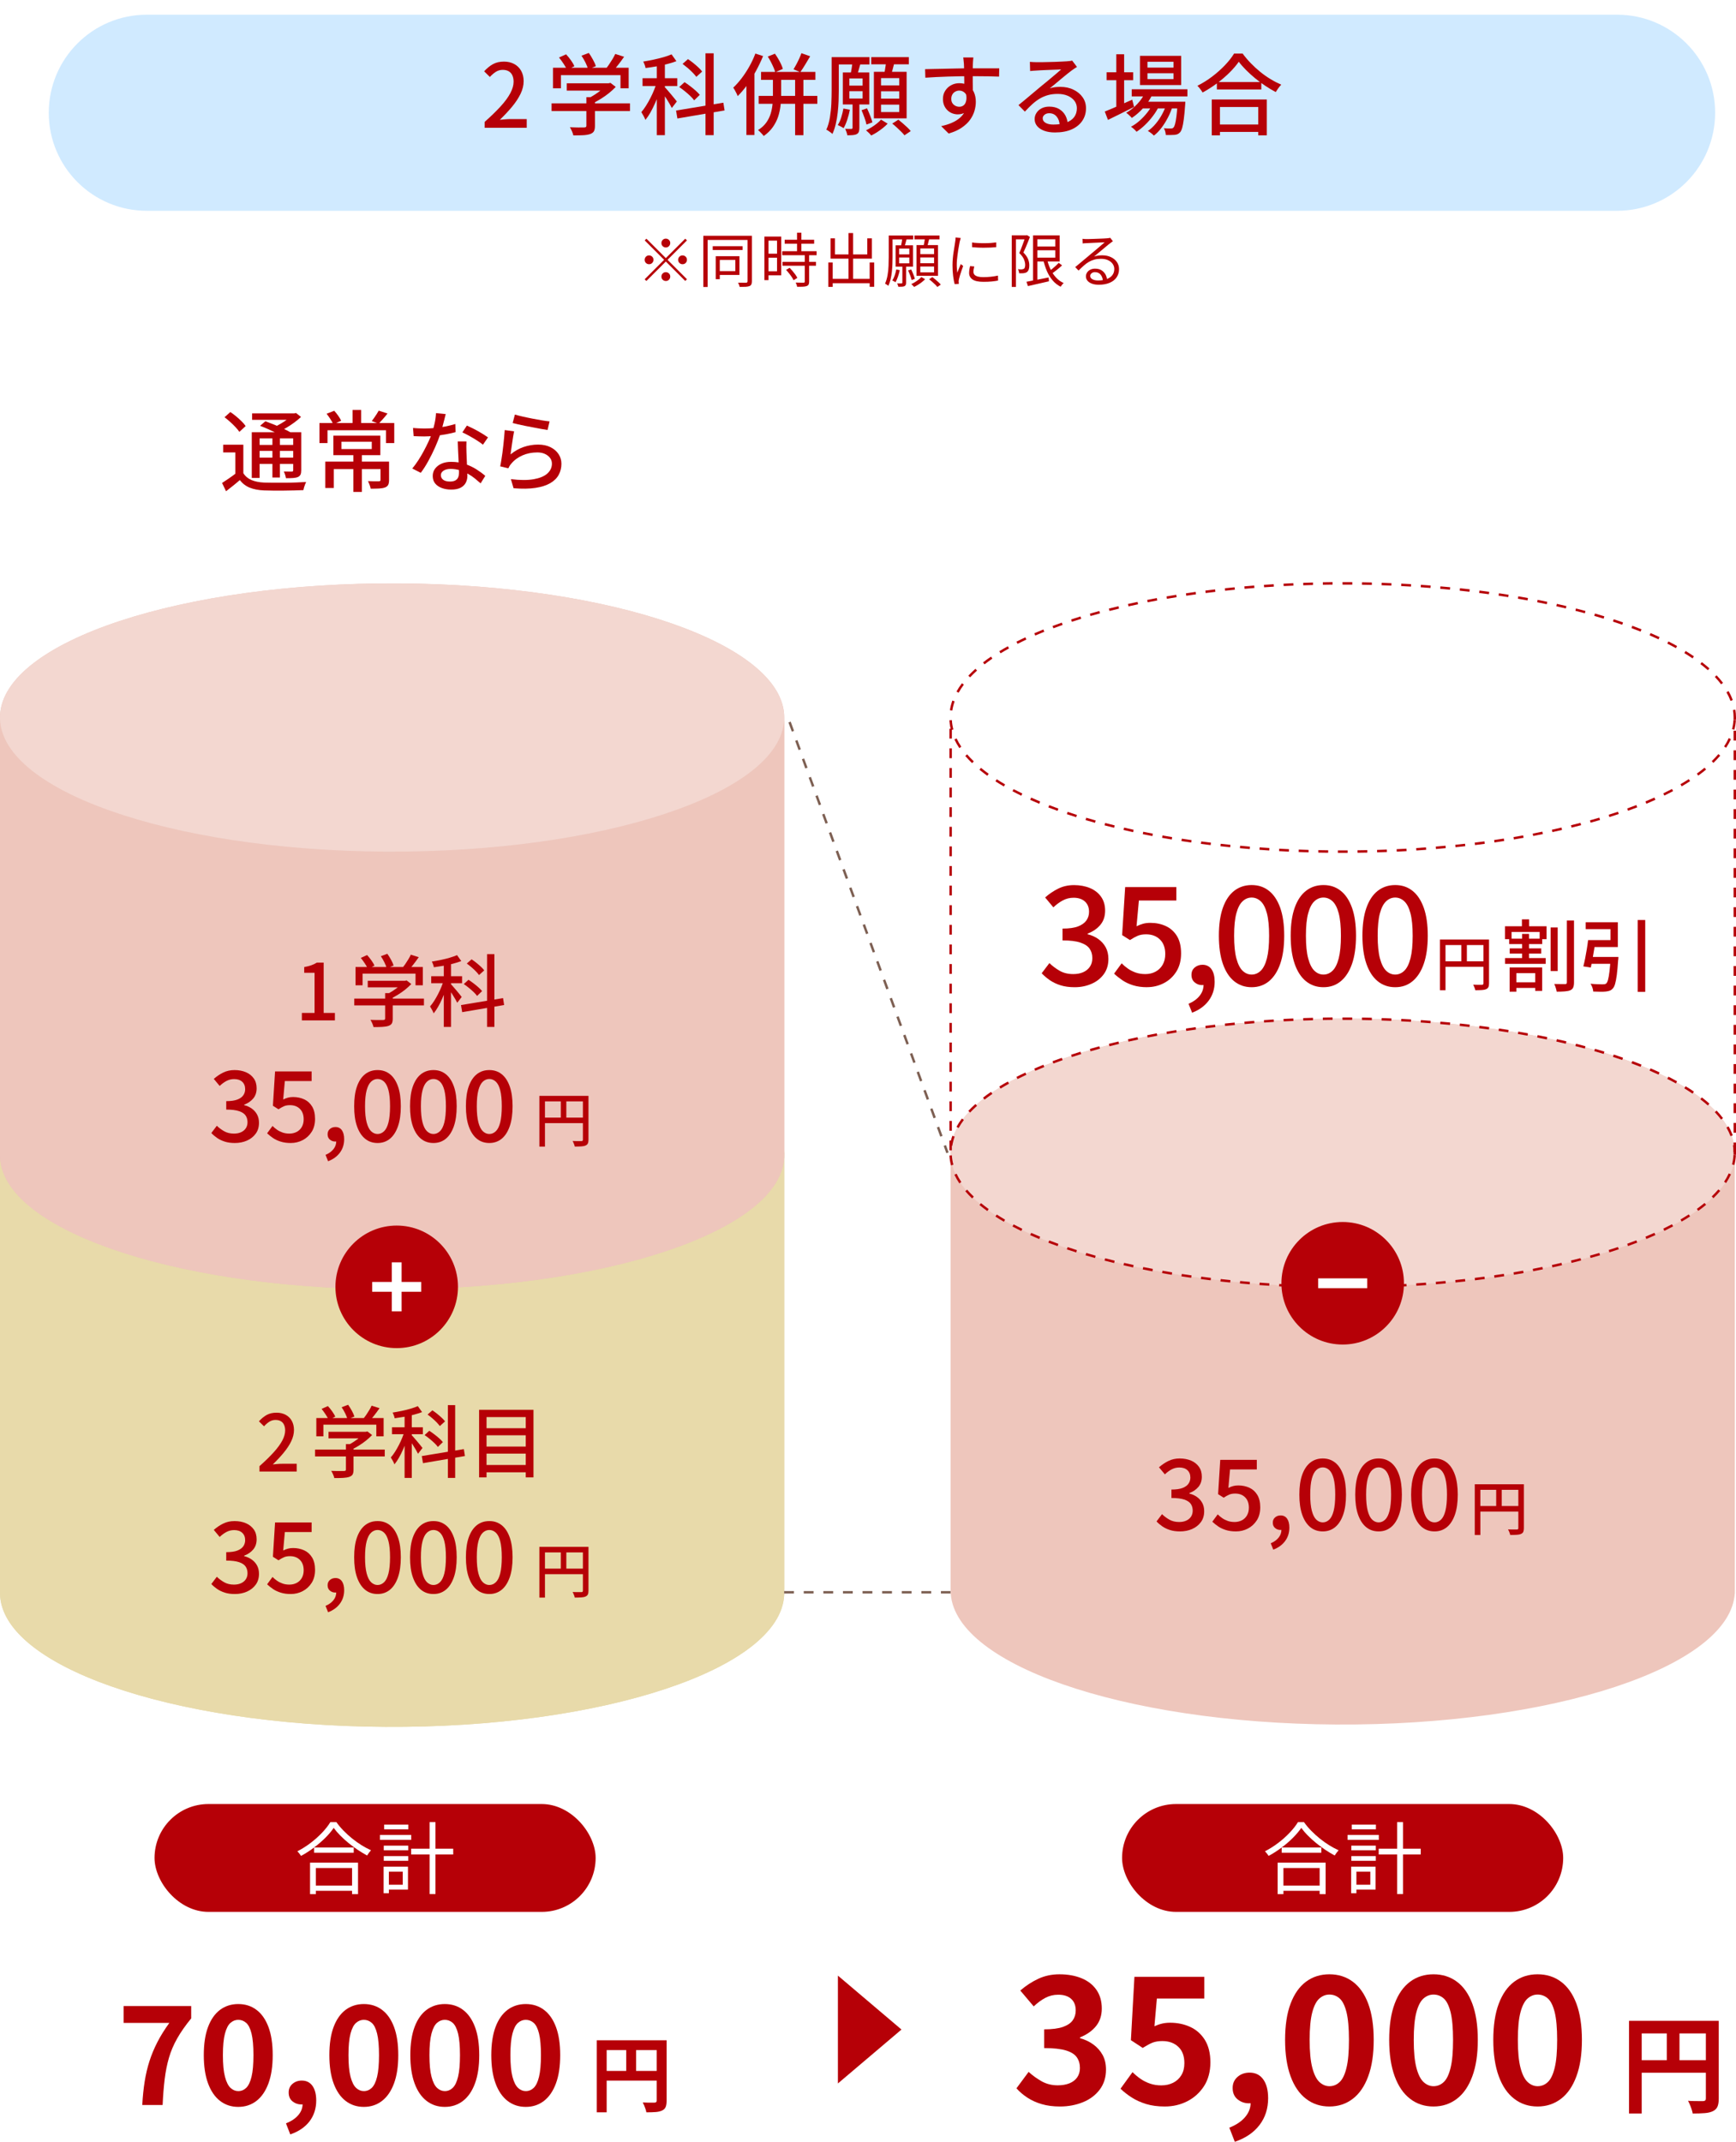 <?xml version="1.0" encoding="UTF-8"?>
<svg id="_レイヤー_2" data-name="レイヤー 2" xmlns="http://www.w3.org/2000/svg" xmlns:xlink="http://www.w3.org/1999/xlink" viewBox="0 0 354.2 436.9">
  <defs>
    <style>
      .cls-1 {
        fill: none;
      }

      .cls-2 {
        fill: #e8daaa;
      }

      .cls-3 {
        fill: #eec6bc;
      }

      .cls-4 {
        fill: #d0eaff;
        filter: url(#drop-shadow-1);
      }

      .cls-5 {
        isolation: isolate;
      }

      .cls-6 {
        fill: #ebc3b9;
      }

      .cls-7 {
        fill: #b60007;
      }

      .cls-8 {
        fill: #fff;
      }

      .cls-9 {
        fill: #7d5f52;
      }

      .cls-10 {
        fill: #e5d7a7;
      }

      .cls-11 {
        fill: #f3d7d0;
      }
    </style>
    <filter id="drop-shadow-1" x="9.95" y="0" width="340" height="40" filterUnits="userSpaceOnUse">
      <feOffset dx="0" dy="3"/>
      <feGaussianBlur result="blur" stdDeviation="8"/>
      <feFlood flood-color="#686868" flood-opacity=".1"/>
      <feComposite in2="blur" operator="in"/>
      <feComposite in="SourceGraphic"/>
    </filter>
  </defs>
  <g id="_レイヤー_2-2" data-name="レイヤー 2">
    <path class="cls-4" d="M329.95,0H29.95C18.9,0,9.95,8.95,9.95,20h0c0,11.05,8.95,20,20,20h135.83s28.33,0,28.33,0h135.83c11.05,0,20-8.95,20-20h0C349.95,8.95,340.99,0,329.95,0Z"/>
    <g>
      <path class="cls-7" d="M98.88,26.08v-1.21c1.31-1.16,2.4-2.23,3.28-3.19s1.53-1.86,1.97-2.69c.44-.83.66-1.6.66-2.32,0-.48-.08-.9-.24-1.27-.16-.37-.41-.65-.74-.85-.33-.2-.75-.3-1.25-.3s-.99.14-1.42.42c-.43.28-.83.63-1.19,1.03l-1.17-1.15c.56-.62,1.16-1.11,1.79-1.46.63-.35,1.38-.52,2.26-.52.8,0,1.51.17,2.11.5.6.33,1.07.79,1.4,1.39.33.59.5,1.29.5,2.1,0,.85-.21,1.71-.63,2.58-.42.87-1,1.75-1.73,2.63-.73.88-1.57,1.77-2.5,2.67.35-.04.72-.07,1.11-.1s.74-.05,1.05-.05h3.33v1.78h-8.57Z"/>
      <path class="cls-7" d="M112.54,21.08h16v1.57h-16v-1.57ZM112.83,13.82h15.44v4.19h-1.67v-2.68h-12.15v2.68h-1.62v-4.19ZM114.06,11.73l1.44-.65c.34.36.67.77.99,1.22s.56.86.7,1.21l-1.51.74c-.14-.35-.37-.76-.68-1.22-.31-.47-.62-.9-.94-1.3ZM115.64,16.99h8.66v1.49h-8.66v-1.49ZM119.64,19.82h1.75v5.87c0,.47-.07.83-.21,1.08s-.4.44-.78.58c-.37.12-.83.2-1.39.23s-1.23.04-2.03.04c-.05-.24-.14-.52-.28-.84-.14-.32-.28-.59-.42-.82.42.01.83.02,1.23.04.4.01.75.02,1.05,0,.3,0,.51,0,.63,0,.18-.01.3-.04.36-.09.06-.05.09-.14.09-.27v-5.81ZM118.65,11.36l1.49-.56c.29.41.57.87.85,1.38.28.51.48.95.58,1.32l-1.58.63c-.1-.38-.27-.84-.53-1.36s-.53-.99-.82-1.41ZM123.76,16.99h.41l.38-.09,1.08.83c-.41.43-.88.86-1.4,1.28-.53.42-1.08.81-1.67,1.17-.58.36-1.16.68-1.74.95-.11-.16-.26-.33-.44-.53-.19-.2-.35-.36-.49-.48.49-.23.99-.5,1.48-.83.5-.32.96-.66,1.38-1,.42-.34.76-.67,1.01-.98v-.32ZM125.52,11l1.82.58c-.4.58-.82,1.15-1.26,1.71-.44.56-.85,1.04-1.22,1.44l-1.37-.54c.24-.29.49-.62.74-.99.25-.37.49-.75.73-1.13.23-.38.42-.74.57-1.06Z"/>
      <path class="cls-7" d="M134.09,16.58l1.03.45c-.18.64-.4,1.3-.65,1.99s-.52,1.37-.82,2.04c-.29.67-.61,1.3-.94,1.89-.34.59-.68,1.09-1.03,1.51-.08-.24-.21-.51-.38-.82s-.32-.56-.45-.77c.32-.36.64-.79.95-1.29.31-.5.62-1.03.91-1.6s.56-1.15.79-1.74c.23-.59.43-1.15.58-1.67ZM131.1,15.95h7.09v1.6h-7.09v-1.6ZM137.02,11.09l.99,1.39c-.58.22-1.22.42-1.93.6s-1.45.34-2.2.47-1.47.24-2.17.33c-.02-.18-.08-.4-.18-.66-.1-.26-.19-.48-.29-.66.68-.11,1.38-.24,2.09-.39.71-.15,1.38-.32,2.03-.5.64-.19,1.2-.38,1.66-.58ZM134,12.45h1.66v15.12h-1.66v-15.12ZM135.6,17.73c.11.11.28.3.52.58.24.28.5.57.76.89s.52.62.74.9c.22.28.38.48.48.6l-1.03,1.33c-.11-.23-.26-.51-.45-.84-.19-.33-.4-.67-.63-1.03-.23-.36-.44-.7-.65-1.01-.2-.31-.38-.56-.52-.74l.77-.68ZM137.94,22.55l9.65-1.6.25,1.58-9.63,1.64-.27-1.62ZM138.59,17.75l1.08-.99c.37.24.76.51,1.16.82.4.31.78.61,1.12.92.35.31.62.59.83.85l-1.15,1.12c-.19-.28-.46-.58-.8-.9-.34-.32-.71-.65-1.1-.96-.39-.32-.77-.6-1.14-.85ZM139.27,13.03l1.1-.97c.35.23.71.49,1.08.79.37.3.72.6,1.04.9.32.3.58.58.77.85l-1.19,1.08c-.18-.25-.42-.54-.73-.85-.31-.32-.64-.63-1.01-.95-.37-.31-.72-.59-1.07-.85ZM143.94,10.87h1.67v16.7h-1.67V10.87Z"/>
      <path class="cls-7" d="M154.11,10.92l1.58.52c-.41,1.01-.89,2.01-1.43,3.01-.55,1-1.14,1.94-1.77,2.83-.64.88-1.3,1.66-1.98,2.33-.05-.14-.12-.32-.23-.54s-.22-.43-.34-.65c-.12-.22-.23-.4-.34-.54.6-.56,1.18-1.21,1.74-1.95.56-.74,1.08-1.54,1.56-2.39.48-.86.89-1.73,1.22-2.62ZM152.29,15.71l1.62-1.6.02.02v13.41h-1.64v-11.83ZM157.69,15.05h1.69v4.45c0,.67-.04,1.37-.13,2.11s-.25,1.47-.49,2.21c-.25.74-.61,1.44-1.08,2.11-.47.67-1.1,1.28-1.86,1.82-.07-.12-.18-.25-.32-.4-.14-.15-.29-.3-.43-.45-.14-.15-.28-.27-.41-.37.72-.44,1.28-.96,1.69-1.54s.71-1.19.9-1.83c.19-.64.31-1.27.37-1.9.05-.63.08-1.21.08-1.75v-4.45ZM154.79,19.56h11.97v1.62h-11.97v-1.62ZM155.28,14.67h11.09v1.62h-11.09v-1.62ZM156.65,11.54l1.46-.59c.23.32.45.67.67,1.04.22.37.41.74.58,1.1s.29.68.36.97l-1.55.67c-.07-.29-.19-.61-.35-.98s-.34-.74-.54-1.13c-.2-.39-.41-.75-.62-1.07ZM163.52,10.85l1.78.63c-.32.56-.67,1.14-1.03,1.73-.36.59-.69,1.09-.99,1.51l-1.37-.58c.18-.3.37-.64.58-1.03.2-.38.4-.77.58-1.17s.33-.76.45-1.1ZM162.23,15.05h1.69v12.53h-1.69v-12.53Z"/>
      <path class="cls-7" d="M169.68,11.66h1.46v6.8c0,.66-.02,1.38-.04,2.15-.03.77-.09,1.56-.18,2.37-.09.8-.22,1.58-.4,2.32-.17.74-.4,1.42-.68,2.03-.08-.1-.2-.2-.36-.31-.16-.11-.31-.22-.47-.33-.16-.11-.29-.19-.41-.23.34-.76.58-1.6.73-2.52.15-.92.25-1.86.29-2.82.04-.95.06-1.84.06-2.65v-6.8ZM170.15,11.66h7.25v1.49h-7.25v-1.49ZM172.09,22.14l1.31.25c-.13.68-.31,1.36-.53,2.03-.22.67-.47,1.25-.75,1.73-.13-.1-.32-.21-.56-.34-.24-.13-.45-.23-.63-.31.29-.43.53-.95.71-1.55.19-.6.33-1.21.44-1.82ZM171.96,14.78h5.4v6.53h-5.4v-6.53ZM173.94,21.02h1.4v5.08c0,.32-.04.58-.11.78-.07.2-.22.36-.43.48-.22.11-.48.17-.79.2-.31.02-.69.04-1.13.04-.03-.19-.08-.41-.17-.67s-.18-.47-.26-.65c.29.01.55.02.78.02h.5c.14-.01.22-.09.22-.23v-5.04ZM173.3,16v1.46h2.7v-1.46h-2.7ZM173.3,18.61v1.49h2.7v-1.49h-2.7ZM173.91,12.71l1.67.2c-.13.47-.26.93-.39,1.39s-.24.85-.35,1.17l-1.31-.23c.07-.37.15-.79.23-1.27.08-.47.13-.89.15-1.25ZM175.78,22.48l1.12-.38c.22.46.43.95.64,1.49s.36,1,.46,1.37l-1.21.45c-.07-.37-.21-.84-.41-1.4-.2-.56-.4-1.07-.6-1.54ZM179.74,24.39l1.37.83c-.28.3-.6.6-.98.9-.38.3-.77.58-1.18.85-.41.26-.8.49-1.19.67-.12-.16-.29-.34-.49-.54-.21-.2-.4-.38-.57-.52.38-.18.77-.39,1.15-.63.38-.24.74-.5,1.08-.77.34-.28.61-.53.81-.77ZM177.76,11.66h7.67v1.46h-7.67v-1.46ZM178.3,14.65h6.68v9.49h-6.68v-9.49ZM179.76,15.93v1.49h3.71v-1.49h-3.71ZM179.76,18.63v1.49h3.71v-1.49h-3.71ZM179.76,21.35v1.51h3.71v-1.51h-3.71ZM180.8,12.42l1.73.2c-.13.52-.27,1.04-.41,1.57-.14.53-.28.98-.4,1.37l-1.35-.25c.06-.28.12-.58.17-.92.05-.34.11-.68.16-1.03.05-.35.09-.66.1-.94ZM182.06,25.2l1.24-.79c.29.23.59.48.91.76.32.28.62.55.91.82s.52.52.7.75l-1.28.86c-.17-.22-.39-.47-.68-.75-.28-.28-.58-.57-.89-.85-.31-.29-.62-.55-.92-.79Z"/>
      <path class="cls-7" d="M188.76,14.11c.52-.01,1.1-.02,1.74-.04s1.32-.03,2.04-.04c.72-.02,1.44-.04,2.15-.05.71-.02,1.39-.03,2.04-.04.65,0,1.22,0,1.73,0h5.42l-.04,1.69c-.52-.02-1.21-.04-2.1-.06s-1.99-.03-3.32-.03c-.79,0-1.61,0-2.45.02-.84.01-1.68.03-2.53.06s-1.66.06-2.45.1c-.79.04-1.51.08-2.19.13l-.05-1.73ZM198.33,19.37c0,.89-.12,1.62-.35,2.21-.23.58-.57,1.02-1,1.31s-.95.44-1.57.44c-.37,0-.73-.07-1.09-.2-.35-.13-.68-.33-.97-.6-.29-.27-.53-.6-.7-.99-.17-.39-.26-.84-.26-1.34,0-.64.15-1.2.46-1.68.31-.49.71-.87,1.22-1.14.51-.28,1.07-.41,1.67-.41.74,0,1.37.17,1.86.5s.87.79,1.12,1.36c.25.57.38,1.22.38,1.94,0,.59-.09,1.2-.27,1.83s-.48,1.24-.9,1.83-.99,1.12-1.7,1.61c-.71.49-1.6.88-2.67,1.2l-1.53-1.51c.8-.17,1.53-.39,2.18-.68.65-.28,1.21-.63,1.67-1.04.47-.41.83-.91,1.09-1.48.26-.57.39-1.23.39-1.99s-.16-1.24-.48-1.57c-.32-.32-.71-.49-1.16-.49-.28,0-.54.07-.79.2-.25.13-.46.32-.61.58s-.23.56-.23.92c0,.5.17.9.5,1.18.33.28.71.42,1.14.42.35,0,.64-.1.89-.3.25-.2.42-.51.51-.94.1-.43.07-.97-.07-1.63l1.28.47ZM198.6,11.72c-.01.07-.03.2-.04.38-.02.18-.03.36-.04.54-.01.18-.02.31-.02.4-.01.23-.02.54-.03.94,0,.4,0,.84,0,1.32s0,.96,0,1.45.01.94.02,1.37c0,.43,0,.78,0,1.07l-1.75-.72v-.82c0-.35,0-.76,0-1.21,0-.45-.01-.9-.02-1.34s-.01-.85-.02-1.22c0-.37-.02-.65-.03-.85-.02-.29-.05-.56-.08-.81-.03-.25-.05-.42-.06-.5h2.07Z"/>
      <path class="cls-7" d="M210.14,12.62c.23.02.47.04.73.05.26.01.49.02.71.02.18,0,.47,0,.87,0s.86-.02,1.37-.03c.51-.01,1.02-.03,1.52-.04s.96-.04,1.36-.06c.4-.02.7-.04.89-.05.32-.02.57-.05.75-.07.17-.02.31-.05.41-.09l.99,1.3c-.18.12-.37.24-.56.36-.19.12-.38.26-.58.41-.23.17-.53.4-.89.69-.37.29-.76.62-1.18.97-.42.35-.83.7-1.24,1.04-.41.34-.77.64-1.1.9.36-.12.72-.2,1.08-.24.36-.04.72-.06,1.08-.06,1,0,1.89.19,2.68.58.79.38,1.42.9,1.87,1.55.46.65.68,1.4.68,2.25,0,.95-.25,1.79-.75,2.54-.5.74-1.22,1.33-2.16,1.75-.94.42-2.09.63-3.43.63-.83,0-1.55-.11-2.18-.34-.62-.23-1.11-.55-1.45-.96-.34-.41-.51-.89-.51-1.43,0-.44.12-.86.37-1.25s.59-.7,1.04-.94c.45-.23.97-.35,1.56-.35.82,0,1.5.17,2.04.5.55.33.97.77,1.26,1.3.29.54.45,1.13.48,1.76l-1.64.23c-.04-.72-.24-1.31-.62-1.76-.38-.46-.89-.68-1.52-.68-.38,0-.7.1-.95.31s-.37.44-.37.72c0,.4.2.71.6.94s.92.34,1.56.34c1.02,0,1.89-.13,2.61-.39.72-.26,1.27-.64,1.64-1.13.37-.5.56-1.1.56-1.81,0-.56-.17-1.07-.5-1.51-.34-.44-.8-.79-1.39-1.04-.59-.25-1.26-.37-2.02-.37s-1.38.08-1.97.24c-.59.16-1.15.4-1.67.7-.52.31-1.02.68-1.52,1.13-.5.45-1.01.96-1.54,1.54l-1.31-1.33c.36-.29.76-.61,1.19-.97.43-.36.87-.72,1.3-1.09.44-.37.85-.71,1.24-1.04.39-.33.72-.6.98-.82.25-.2.56-.45.92-.75.36-.29.73-.6,1.12-.93.38-.32.75-.63,1.1-.93.35-.29.64-.54.86-.75-.19.01-.46.02-.79.04-.34.01-.71.03-1.11.04s-.81.04-1.21.05-.78.04-1.12.05c-.34.02-.59.03-.77.05-.21.01-.44.03-.67.04-.23.02-.45.04-.66.06l-.05-1.85Z"/>
      <path class="cls-7" d="M225.42,22.75c.46-.18.99-.4,1.6-.66.61-.26,1.26-.54,1.94-.85s1.37-.61,2.05-.91l.38,1.48c-.91.46-1.84.92-2.77,1.39-.94.47-1.79.89-2.56,1.26l-.65-1.71ZM225.78,14.74h5.42v1.62h-5.42v-1.62ZM227.76,11.07h1.6v11.12h-1.6v-11.12ZM233.7,18.75l1.48.38c-.46,1.02-1.06,1.96-1.83,2.81-.76.85-1.57,1.56-2.42,2.12-.07-.1-.18-.21-.32-.34-.14-.13-.29-.26-.43-.4-.14-.13-.28-.23-.4-.31.84-.48,1.61-1.09,2.3-1.84.7-.74,1.24-1.55,1.62-2.43ZM235.3,21.06l1.13.67c-.31.65-.71,1.3-1.2,1.94-.49.65-1.02,1.25-1.6,1.81s-1.16,1.02-1.74,1.4c-.13-.17-.3-.35-.51-.54s-.42-.35-.62-.49c.6-.31,1.19-.73,1.77-1.24.58-.52,1.11-1.08,1.59-1.7s.87-1.23,1.17-1.85ZM230.91,18.21h11.36v1.46h-11.36v-1.46ZM232.59,11.39h8.41v5.96h-8.41v-5.96ZM232.91,20.75h7.65v1.37h-7.65v-1.37ZM234.12,12.6v1.19h5.31v-1.19h-5.31ZM234.12,14.94v1.19h5.31v-1.19h-5.31ZM238.08,21.04l1.17.63c-.23.74-.54,1.5-.93,2.26-.39.76-.83,1.47-1.32,2.12s-1.01,1.19-1.57,1.61c-.14-.16-.33-.32-.56-.5-.23-.18-.45-.33-.67-.45.56-.37,1.1-.86,1.61-1.48.51-.61.96-1.28,1.35-2.02s.69-1.46.91-2.18ZM240.27,20.75h1.58c-.01.32-.02.54-.04.65-.08,1.2-.18,2.18-.28,2.94s-.21,1.35-.33,1.76-.26.71-.43.89-.34.31-.51.38c-.17.07-.38.12-.6.14-.21.01-.46.02-.78.03-.32,0-.66,0-1.02,0-.01-.22-.05-.46-.12-.72-.07-.26-.16-.48-.28-.65.31.02.6.04.85.04.26,0,.45,0,.59,0,.12,0,.22-.01.31-.04s.16-.08.22-.16c.12-.12.23-.36.32-.71.1-.35.19-.88.28-1.57s.17-1.61.24-2.74v-.25Z"/>
      <path class="cls-7" d="M252.75,12.6c-.49.71-1.12,1.44-1.89,2.21-.77.76-1.62,1.49-2.56,2.19-.94.7-1.91,1.32-2.93,1.87-.07-.13-.17-.28-.29-.45s-.25-.33-.38-.5-.26-.3-.4-.42c1.04-.52,2.05-1.14,3.02-1.88.97-.74,1.85-1.52,2.62-2.33s1.39-1.6,1.85-2.36h1.75c.49.67,1.04,1.32,1.65,1.95.61.63,1.25,1.22,1.94,1.78.69.56,1.4,1.06,2.12,1.49.72.44,1.45.81,2.17,1.12-.22.22-.42.46-.61.73-.19.27-.37.53-.52.78-.7-.37-1.4-.79-2.12-1.27-.72-.47-1.41-.99-2.08-1.54-.67-.55-1.29-1.12-1.86-1.69s-1.07-1.14-1.48-1.69ZM247.24,20.3h11.23v7.31h-1.75v-5.78h-7.81v5.78h-1.67v-7.31ZM248.01,25.4h9.49v1.51h-9.49v-1.51ZM248.28,16.74h9.07v1.51h-9.07v-1.51Z"/>
    </g>
    <g>
      <g class="cls-5">
        <path class="cls-10" d="M160,324.89c0-14.89-34.9-27.09-78.61-27.35C37.22,297.28.78,309.32.01,324.43c0,.16-.01.33-.01.49v-89.27c0-.16,0-.32.01-.49.77-15.11,37.21-27.14,81.39-26.88,43.7.26,78.61,12.46,78.61,27.35,0,26.78,0,62.49,0,89.27Z"/>
        <path class="cls-10" d="M160,235.63v89.27c0,.16,0,.32-.01.49v-89.27c0-.16.01-.33.01-.49Z"/>
        <path class="cls-10" d="M159.99,325.38c-.77,15.11-37.21,27.14-81.39,26.88S-.76,339.53.01,324.43c.77-15.11,37.21-27.14,81.39-26.88s79.36,12.73,78.59,27.84Z"/>
        <path class="cls-2" d="M0,324.91v-89.27C0,250.54,34.9,262.73,78.61,262.99c44.18.26,80.61-11.77,81.39-26.88v89.27c-.77,15.11-37.21,27.14-81.39,26.88C34.9,352,0,339.8,0,324.91Z"/>
        <path class="cls-10" d="M159.99,236.11c-.77,15.11-37.21,27.14-81.39,26.88C34.43,262.73-.76,250.27.01,235.16c.77-15.11,37.21-27.14,81.39-26.88,44.18.26,79.36,12.73,78.59,27.84Z"/>
      </g>
      <g class="cls-5">
        <path class="cls-6" d="M160,235.63c0-14.89-34.9-27.09-78.61-27.35C37.22,208.01.78,220.05.01,235.16c0,.16-.01.33-.01.49v-89.27c0-.16,0-.32.01-.49.77-15.11,37.21-27.14,81.39-26.88,43.7.26,78.61,12.46,78.61,27.35,0,26.78,0,62.49,0,89.27Z"/>
        <path class="cls-6" d="M160,146.35v89.27c0,.16,0,.32-.01.49v-89.27c0-.16.01-.33.01-.49Z"/>
        <path class="cls-6" d="M159.99,236.11c-.77,15.11-37.21,27.14-81.39,26.88C34.43,262.73-.76,250.27.01,235.16c.77-15.11,37.21-27.14,81.39-26.88,44.18.26,79.36,12.73,78.59,27.84Z"/>
        <path class="cls-3" d="M0,235.65v-89.27C0,161.26,34.9,173.46,78.61,173.72c44.18.26,80.61-11.77,81.39-26.88v89.27c-.77,15.11-37.21,27.14-81.39,26.88C34.9,262.73,0,250.54,0,235.65Z"/>
        <path class="cls-11" d="M159.99,146.84c-.77,15.11-37.21,27.14-81.39,26.88S-.76,160.99.01,145.88c.77-15.11,37.21-27.14,81.39-26.88,44.18.26,79.36,12.73,78.59,27.84Z"/>
      </g>
    </g>
    <g>
      <path class="cls-7" d="M49.65,96.52c.4.64.95,1.1,1.66,1.4.71.3,1.56.47,2.56.52.52.01,1.14.02,1.88.03.74,0,1.51,0,2.32,0,.81,0,1.6-.02,2.36-.05.76-.03,1.44-.06,2.03-.1-.06.12-.13.28-.21.48s-.15.4-.21.61c-.06.21-.11.4-.14.57-.52.02-1.12.05-1.83.06-.7.02-1.43.03-2.19.04s-1.48,0-2.18,0c-.7-.01-1.31-.02-1.84-.04-1.13-.05-2.09-.23-2.9-.56-.8-.32-1.48-.84-2.03-1.55-.43.38-.88.76-1.35,1.13-.47.37-.95.76-1.46,1.15l-.81-1.69c.43-.28.9-.59,1.41-.94.51-.35.99-.7,1.45-1.06h1.48ZM49.65,90.7v6.5h-1.64v-4.91h-2.47v-1.58h4.1ZM45.81,85.11l1.19-1.06c.38.25.78.55,1.18.88.4.34.77.68,1.12,1.02s.62.66.82.96l-1.28,1.19c-.19-.29-.45-.61-.78-.96-.33-.35-.69-.71-1.08-1.06-.39-.35-.78-.67-1.16-.96ZM51.37,88.17h9.25v1.26h-7.65v8.06h-1.6v-9.32ZM51.44,84.33h8.8v1.31h-8.8v-1.31ZM52.25,90.76h8.15v1.22h-8.15v-1.22ZM52.25,93.35h8.15v1.28h-8.15v-1.28ZM53.05,86.87l1.1-.94c.55.2,1.15.43,1.79.69.64.26,1.26.53,1.84.8.59.28,1.09.53,1.49.77l-1.17,1.04c-.36-.23-.83-.48-1.4-.76-.58-.28-1.19-.57-1.83-.86s-1.25-.54-1.83-.76ZM55.58,88.72h1.53v8.69h-1.53v-8.69ZM59.67,84.33h.38l.34-.09,1.03.81c-.41.38-.87.77-1.39,1.15-.52.38-1.06.74-1.62,1.07-.56.33-1.12.62-1.67.87-.11-.16-.25-.33-.42-.52-.17-.19-.33-.34-.46-.45.48-.22.96-.47,1.45-.76.49-.29.94-.59,1.36-.9.42-.31.76-.61,1.01-.88v-.31ZM59.82,88.17h1.64v7.76c0,.37-.05.66-.14.87-.1.21-.27.38-.52.5-.25.11-.58.18-.98.21-.4.03-.89.04-1.47.04-.04-.22-.1-.45-.18-.71s-.17-.48-.27-.66c.36.01.7.02,1.02.02h.62c.12-.01.2-.04.23-.08.04-.04.05-.12.05-.23v-7.72Z"/>
      <path class="cls-7" d="M65.18,86.29h15.26v4.09h-1.69v-2.61h-11.93v2.61h-1.64v-4.09ZM66.37,94.16h12.08v1.53h-10.35v3.85h-1.73v-5.38ZM66.64,84.4l1.55-.61c.28.3.55.64.82,1.02.27.38.47.72.6,1.02l-1.62.72c-.12-.3-.31-.65-.57-1.05s-.52-.76-.78-1.09ZM68.02,88.87h9.58v3.98h-9.58v-3.98ZM69.66,90.11v1.49h6.19v-1.49h-6.19ZM71.93,83.63h1.76v3.29h-1.76v-3.29ZM72.09,92.47h1.75v7.88h-1.75v-7.88ZM77.63,94.16h1.75v3.74c0,.41-.05.73-.16.97-.11.24-.32.43-.65.56-.32.12-.72.19-1.2.22-.47.02-1.05.04-1.74.04-.04-.23-.11-.49-.22-.78s-.22-.55-.33-.77c.32.01.64.02.94.03s.56,0,.78,0,.38,0,.48,0c.13,0,.22-.02.28-.06.05-.04.08-.11.08-.21v-3.73ZM77.27,83.77l1.8.58c-.31.4-.63.78-.95,1.14s-.6.67-.85.93l-1.42-.52c.16-.2.32-.43.5-.68.18-.25.35-.5.51-.76.16-.26.3-.49.41-.69Z"/>
      <path class="cls-7" d="M90.94,84.46c-.07.3-.17.68-.28,1.13-.11.46-.24.94-.38,1.44-.14.5-.28.99-.42,1.46-.29.86-.65,1.78-1.08,2.75-.43.97-.9,1.91-1.4,2.82-.5.91-1.01,1.71-1.53,2.39l-1.73-.88c.41-.49.81-1.04,1.21-1.65.4-.61.77-1.24,1.12-1.89.35-.65.67-1.29.96-1.91s.52-1.18.7-1.7c.2-.6.39-1.28.56-2.03s.26-1.46.29-2.12l1.98.2ZM84.29,87.3c.36.04.74.06,1.14.08.4.02.78.03,1.14.03.7,0,1.41-.03,2.13-.1.73-.07,1.45-.17,2.16-.31.71-.14,1.39-.31,2.04-.51l.05,1.66c-.55.16-1.18.3-1.89.43s-1.45.24-2.21.32c-.77.08-1.53.13-2.29.13-.34,0-.69,0-1.06-.02-.37-.01-.74-.02-1.1-.04l-.13-1.67ZM95.17,90.04c-.01.37-.02.73-.02,1.06s0,.68.02,1.04c.01.28.03.63.04,1.07.02.44.04.9.06,1.4.02.49.04.96.06,1.4.02.44.03.8.03,1.08,0,.5-.11.97-.33,1.39-.22.42-.57.76-1.05,1.01-.48.25-1.12.38-1.91.38-.7,0-1.33-.1-1.9-.31-.57-.21-1.03-.51-1.37-.92-.34-.41-.51-.92-.51-1.55,0-.56.16-1.06.48-1.49.32-.43.76-.77,1.32-1.02s1.22-.37,1.96-.37c1.03,0,1.98.15,2.84.44.86.29,1.64.66,2.33,1.1.69.44,1.29.88,1.79,1.32l-.95,1.53c-.35-.31-.73-.64-1.15-.98s-.88-.66-1.4-.95c-.51-.29-1.06-.54-1.66-.73-.59-.19-1.23-.29-1.9-.29-.6,0-1.08.12-1.45.36-.37.24-.55.55-.55.92s.16.7.48.94c.32.24.78.36,1.39.36.46,0,.82-.08,1.09-.23.27-.15.46-.36.57-.62.11-.26.16-.56.16-.88s0-.73-.03-1.26-.04-1.1-.07-1.71c-.03-.61-.06-1.23-.09-1.84s-.05-1.17-.06-1.65h1.76ZM98.55,90.72c-.34-.28-.76-.57-1.26-.89-.5-.32-1.02-.62-1.55-.92-.53-.29-1-.53-1.4-.71l.92-1.39c.32.14.69.32,1.1.52.41.2.82.42,1.22.65.41.23.79.45,1.13.67s.64.41.86.57l-1.03,1.49Z"/>
      <path class="cls-7" d="M104.89,87.99c-.06.28-.12.62-.19,1.04s-.13.86-.2,1.31c-.07.46-.13.89-.19,1.31-.06.41-.11.76-.14,1.04.84-.68,1.73-1.19,2.67-1.51.94-.32,1.92-.49,2.94-.49s1.83.18,2.54.53c.71.35,1.26.83,1.65,1.42.39.59.58,1.25.58,1.97,0,.8-.18,1.54-.54,2.22-.36.68-.93,1.25-1.71,1.71-.78.46-1.79.79-3.03.98-1.24.19-2.74.22-4.49.07l-.54-1.85c1.85.23,3.39.23,4.63.02,1.24-.22,2.17-.6,2.8-1.16.62-.56.94-1.23.94-2.02,0-.44-.13-.84-.39-1.18-.26-.34-.61-.61-1.05-.81-.44-.2-.95-.3-1.53-.3-1.1,0-2.12.2-3.03.6-.92.4-1.68.96-2.28,1.68-.16.18-.28.34-.37.5-.09.15-.17.3-.24.46l-1.66-.4c.07-.34.15-.74.22-1.21.08-.47.15-.98.23-1.53.07-.55.14-1.1.2-1.66.06-.56.11-1.1.16-1.62.05-.52.08-.98.11-1.38l1.91.25ZM105.05,84.57c.41.12.93.25,1.57.4.64.14,1.3.29,2,.42.7.14,1.36.26,1.98.36.62.1,1.13.17,1.53.21l-.41,1.75c-.36-.05-.79-.12-1.28-.21-.49-.09-1.02-.19-1.58-.3-.56-.11-1.12-.22-1.67-.32-.55-.11-1.04-.22-1.49-.32-.44-.11-.81-.2-1.1-.27l.45-1.71Z"/>
    </g>
    <g>
      <path class="cls-7" d="M47.92,233.16c-.77,0-1.46-.09-2.05-.28-.59-.19-1.12-.44-1.57-.75-.45-.31-.85-.65-1.18-1.01l1.12-1.48c.44.43.94.8,1.5,1.12.56.32,1.22.48,1.98.48.56,0,1.05-.09,1.46-.28.41-.19.74-.45.97-.8.23-.35.35-.76.35-1.24,0-.53-.13-.99-.39-1.37s-.71-.68-1.34-.89c-.63-.21-1.5-.32-2.61-.32v-1.72c.97,0,1.74-.11,2.29-.33.55-.22.95-.51,1.2-.88.25-.37.37-.78.37-1.23,0-.64-.2-1.14-.6-1.51-.4-.37-.95-.55-1.66-.55-.56,0-1.08.13-1.57.39-.49.26-.94.6-1.37,1.01l-1.2-1.44c.59-.52,1.23-.95,1.92-1.29.69-.34,1.46-.51,2.3-.51.88,0,1.66.15,2.34.44.68.29,1.21.72,1.6,1.27.39.55.58,1.22.58,2.01,0,.83-.23,1.52-.69,2.07-.46.55-1.08.98-1.85,1.27v.1c.56.13,1.07.36,1.53.68.46.32.82.72,1.09,1.21s.4,1.06.4,1.71c0,.87-.22,1.61-.67,2.22-.45.61-1.04,1.08-1.79,1.41-.75.33-1.57.49-2.46.49Z"/>
      <path class="cls-7" d="M59.32,233.16c-.76,0-1.44-.09-2.04-.28s-1.13-.43-1.58-.74c-.45-.31-.85-.63-1.2-.96l1.1-1.5c.28.28.59.54.92.77.33.23.71.42,1.13.57.42.15.89.22,1.41.22s1.04-.12,1.48-.35c.44-.23.79-.57,1.04-1.01s.38-.96.38-1.56c0-.91-.26-1.61-.77-2.12-.51-.51-1.19-.76-2.03-.76-.47,0-.87.07-1.2.21s-.71.35-1.14.63l-1.14-.72.44-7h7.46v1.96h-5.46l-.34,3.76c.32-.16.64-.28.96-.37.32-.09.67-.13,1.06-.13.83,0,1.58.16,2.26.47.68.31,1.22.8,1.62,1.46.4.66.6,1.5.6,2.53s-.23,1.93-.7,2.66c-.47.73-1.08,1.29-1.83,1.68-.75.39-1.56.58-2.43.58Z"/>
      <path class="cls-7" d="M66.94,236.88l-.52-1.3c.69-.29,1.23-.68,1.62-1.17s.57-1.03.56-1.63l-.16-1.84.96,1.52c-.13.15-.29.25-.46.31-.17.06-.36.09-.56.09-.4,0-.76-.13-1.07-.39-.31-.26-.47-.62-.47-1.09s.16-.81.47-1.08c.31-.27.69-.4,1.13-.4.57,0,1.01.22,1.32.66s.46,1.05.46,1.82c0,1.05-.29,1.97-.87,2.75-.58.78-1.38,1.36-2.41,1.75Z"/>
      <path class="cls-7" d="M77.04,233.16c-.99,0-1.84-.29-2.55-.87-.71-.58-1.26-1.43-1.65-2.54s-.58-2.48-.58-4.09.19-2.97.58-4.06.94-1.92,1.65-2.48c.71-.56,1.56-.84,2.55-.84s1.81.28,2.52.84c.71.56,1.25,1.39,1.64,2.48s.58,2.45.58,4.06-.19,2.98-.58,4.09-.93,1.96-1.64,2.54c-.71.58-1.55.87-2.52.87ZM77.04,231.32c.49,0,.93-.19,1.32-.56.39-.37.69-.97.9-1.8.21-.83.32-1.93.32-3.3s-.11-2.46-.32-3.27c-.21-.81-.51-1.39-.9-1.75-.39-.36-.83-.54-1.32-.54s-.93.18-1.32.54c-.39.36-.69.94-.91,1.75-.22.81-.33,1.9-.33,3.27s.11,2.47.33,3.3c.22.83.52,1.43.91,1.8.39.37.83.56,1.32.56Z"/>
      <path class="cls-7" d="M88.44,233.16c-.99,0-1.84-.29-2.55-.87-.71-.58-1.26-1.43-1.65-2.54s-.58-2.48-.58-4.09.19-2.97.58-4.06.94-1.92,1.65-2.48c.71-.56,1.56-.84,2.55-.84s1.81.28,2.52.84c.71.56,1.25,1.39,1.64,2.48s.58,2.45.58,4.06-.19,2.98-.58,4.09-.93,1.96-1.64,2.54-1.55.87-2.52.87ZM88.44,231.32c.49,0,.93-.19,1.32-.56.39-.37.69-.97.9-1.8.21-.83.32-1.93.32-3.3s-.11-2.46-.32-3.27c-.21-.81-.51-1.39-.9-1.75-.39-.36-.83-.54-1.32-.54s-.93.18-1.32.54c-.39.36-.69.94-.91,1.75-.22.81-.33,1.9-.33,3.27s.11,2.47.33,3.3.52,1.43.91,1.8c.39.37.83.56,1.32.56Z"/>
      <path class="cls-7" d="M99.84,233.16c-.99,0-1.84-.29-2.55-.87-.71-.58-1.26-1.43-1.65-2.54s-.58-2.48-.58-4.09.19-2.97.58-4.06.94-1.92,1.65-2.48c.71-.56,1.56-.84,2.55-.84s1.81.28,2.52.84c.71.56,1.25,1.39,1.64,2.48s.58,2.45.58,4.06-.19,2.98-.58,4.09-.93,1.96-1.64,2.54c-.71.58-1.55.87-2.52.87ZM99.84,231.32c.49,0,.93-.19,1.32-.56.39-.37.69-.97.9-1.8.21-.83.32-1.93.32-3.3s-.11-2.46-.32-3.27c-.21-.81-.51-1.39-.9-1.75-.39-.36-.83-.54-1.32-.54s-.93.18-1.32.54c-.39.36-.69.94-.91,1.75-.22.81-.33,1.9-.33,3.27s.11,2.47.33,3.3c.22.83.52,1.43.91,1.8.39.37.83.56,1.32.56Z"/>
      <path class="cls-7" d="M110.05,223.54h9.41v1.13h-8.27v9.22h-1.14v-10.34ZM110.68,227.98h8.8v1.13h-8.8v-1.13ZM114.42,224.13h1.13v4.42h-1.13v-4.42ZM118.93,223.54h1.14v8.94c0,.33-.04.58-.13.77s-.24.32-.47.42c-.22.1-.5.16-.86.18-.36.02-.81.04-1.34.04-.02-.11-.05-.24-.1-.37-.05-.14-.1-.27-.16-.41-.06-.14-.12-.26-.18-.36.26,0,.52.01.76.02.24,0,.45,0,.64,0,.19,0,.32,0,.39,0,.11,0,.19-.02.24-.07.05-.04.07-.12.07-.22v-8.93Z"/>
    </g>
    <g>
      <path class="cls-7" d="M61.59,208.15v-1.52h2.59v-8.19h-2.11v-1.17c.55-.1,1.04-.22,1.45-.37.41-.15.79-.33,1.13-.54h1.39v10.27h2.29v1.52h-6.74Z"/>
      <path class="cls-7" d="M72.28,203.7h14.22v1.39h-14.22v-1.39ZM72.54,197.26h13.73v3.73h-1.49v-2.38h-10.8v2.38h-1.44v-3.73ZM73.62,195.4l1.28-.58c.3.32.59.68.88,1.09.29.41.5.76.62,1.07l-1.34.66c-.13-.31-.33-.67-.61-1.09s-.55-.8-.83-1.15ZM75.03,200.07h7.7v1.33h-7.7v-1.33ZM78.58,202.58h1.55v5.22c0,.42-.06.74-.18.96-.12.22-.36.39-.7.51-.33.11-.74.17-1.23.2-.49.03-1.09.04-1.81.04-.04-.21-.13-.46-.25-.74-.12-.28-.25-.53-.38-.73.37.01.74.02,1.1.03.36.01.67.01.94,0s.45,0,.56,0c.16-.01.27-.04.32-.08.05-.04.08-.12.08-.24v-5.17ZM77.7,195.06l1.33-.5c.26.36.51.77.76,1.22.25.45.42.85.52,1.18l-1.41.56c-.08-.34-.24-.74-.47-1.21s-.47-.88-.73-1.26ZM82.25,200.07h.37l.34-.08.96.74c-.36.38-.78.76-1.25,1.14-.47.37-.96.72-1.48,1.04s-1.03.6-1.54.85c-.1-.14-.23-.3-.39-.47-.17-.18-.31-.32-.44-.42.44-.2.88-.45,1.32-.74.44-.29.85-.58,1.22-.89.37-.3.67-.59.9-.87v-.29ZM83.82,194.74l1.62.51c-.35.51-.73,1.02-1.12,1.52s-.76.93-1.09,1.28l-1.22-.48c.21-.26.43-.55.66-.88.22-.33.44-.67.65-1.01s.38-.66.5-.94Z"/>
      <path class="cls-7" d="M90.63,199.7l.91.4c-.16.57-.35,1.15-.58,1.77s-.47,1.22-.73,1.82c-.26.6-.54,1.16-.84,1.68-.3.52-.6.97-.91,1.34-.08-.21-.19-.46-.34-.73s-.28-.5-.4-.68c.29-.32.57-.7.85-1.14.28-.44.55-.92.81-1.42.26-.51.5-1.02.7-1.54.21-.52.38-1.02.52-1.49ZM87.98,199.14h6.3v1.42h-6.3v-1.42ZM93.24,194.82l.88,1.23c-.51.19-1.09.37-1.72.54-.63.17-1.29.3-1.95.42-.67.11-1.31.21-1.93.3-.02-.16-.07-.35-.16-.58-.08-.23-.17-.42-.26-.58.61-.1,1.23-.21,1.86-.34.63-.13,1.23-.28,1.8-.45.57-.17,1.06-.34,1.48-.52ZM90.55,196.04h1.47v13.44h-1.47v-13.44ZM91.98,200.73c.1.1.25.27.46.51.21.25.44.51.68.79.24.28.46.55.66.8s.34.43.42.54l-.91,1.18c-.1-.2-.23-.45-.4-.74-.17-.29-.36-.6-.56-.92-.2-.32-.4-.62-.58-.9-.18-.28-.34-.5-.46-.66l.69-.61ZM94.06,205.02l8.58-1.42.22,1.41-8.56,1.46-.24-1.44ZM94.63,200.74l.96-.88c.33.21.67.46,1.03.73s.69.54,1,.82c.31.27.55.53.74.76l-1.02.99c-.17-.25-.41-.51-.71-.8-.3-.29-.63-.57-.98-.86s-.69-.54-1.02-.76ZM95.24,196.55l.98-.86c.31.2.63.44.96.7.33.27.64.53.93.8s.52.52.69.75l-1.06.96c-.16-.22-.38-.48-.65-.76-.27-.28-.57-.56-.9-.84-.33-.28-.64-.53-.95-.75ZM99.38,194.63h1.49v14.85h-1.49v-14.85Z"/>
    </g>
    <g>
      <path class="cls-7" d="M47.92,325.16c-.77,0-1.46-.09-2.05-.28-.59-.19-1.12-.44-1.57-.75-.45-.31-.85-.65-1.18-1.01l1.12-1.48c.44.43.94.8,1.5,1.12.56.32,1.22.48,1.98.48.56,0,1.05-.09,1.46-.28.41-.19.74-.45.97-.8.23-.35.35-.76.35-1.24,0-.53-.13-.99-.39-1.37s-.71-.68-1.34-.89c-.63-.21-1.5-.32-2.61-.32v-1.72c.97,0,1.74-.11,2.29-.33.55-.22.95-.51,1.2-.88.25-.37.37-.78.37-1.23,0-.64-.2-1.14-.6-1.51-.4-.37-.95-.55-1.66-.55-.56,0-1.08.13-1.57.39-.49.26-.94.6-1.37,1.01l-1.2-1.44c.59-.52,1.23-.95,1.92-1.29.69-.34,1.46-.51,2.3-.51.88,0,1.66.15,2.34.44.68.29,1.21.72,1.6,1.27.39.55.58,1.22.58,2.01,0,.83-.23,1.52-.69,2.07-.46.55-1.08.98-1.85,1.27v.1c.56.13,1.07.36,1.53.68.46.32.82.72,1.09,1.21s.4,1.06.4,1.71c0,.87-.22,1.61-.67,2.22-.45.61-1.04,1.08-1.79,1.41-.75.33-1.57.49-2.46.49Z"/>
      <path class="cls-7" d="M59.32,325.16c-.76,0-1.44-.09-2.04-.28s-1.13-.43-1.58-.74c-.45-.31-.85-.63-1.2-.96l1.1-1.5c.28.28.59.54.92.77.33.23.71.42,1.13.57.42.15.89.22,1.41.22s1.04-.12,1.48-.35c.44-.23.79-.57,1.04-1.01s.38-.96.38-1.56c0-.91-.26-1.61-.77-2.12-.51-.51-1.19-.76-2.03-.76-.47,0-.87.07-1.2.21s-.71.35-1.14.63l-1.14-.72.44-7h7.46v1.96h-5.46l-.34,3.76c.32-.16.64-.28.96-.37.32-.09.67-.13,1.06-.13.83,0,1.58.16,2.26.47.68.31,1.22.8,1.62,1.46.4.66.6,1.5.6,2.53s-.23,1.93-.7,2.66c-.47.73-1.08,1.29-1.83,1.68-.75.39-1.56.58-2.43.58Z"/>
      <path class="cls-7" d="M66.94,328.88l-.52-1.3c.69-.29,1.23-.68,1.62-1.17s.57-1.03.56-1.63l-.16-1.84.96,1.52c-.13.15-.29.25-.46.31-.17.06-.36.09-.56.09-.4,0-.76-.13-1.07-.39-.31-.26-.47-.62-.47-1.09s.16-.81.47-1.08c.31-.27.69-.4,1.13-.4.57,0,1.01.22,1.32.66s.46,1.05.46,1.82c0,1.05-.29,1.97-.87,2.75-.58.78-1.38,1.36-2.41,1.75Z"/>
      <path class="cls-7" d="M77.04,325.16c-.99,0-1.84-.29-2.55-.87-.71-.58-1.26-1.43-1.65-2.54s-.58-2.48-.58-4.09.19-2.97.58-4.06.94-1.92,1.65-2.48c.71-.56,1.56-.84,2.55-.84s1.81.28,2.52.84c.71.56,1.25,1.39,1.64,2.48s.58,2.45.58,4.06-.19,2.98-.58,4.09-.93,1.96-1.64,2.54c-.71.58-1.55.87-2.52.87ZM77.04,323.32c.49,0,.93-.19,1.32-.56.39-.37.69-.97.9-1.8.21-.83.32-1.93.32-3.3s-.11-2.46-.32-3.27c-.21-.81-.51-1.39-.9-1.75-.39-.36-.83-.54-1.32-.54s-.93.18-1.32.54c-.39.36-.69.94-.91,1.75-.22.81-.33,1.9-.33,3.27s.11,2.47.33,3.3c.22.83.52,1.43.91,1.8.39.37.83.56,1.32.56Z"/>
      <path class="cls-7" d="M88.44,325.16c-.99,0-1.84-.29-2.55-.87-.71-.58-1.26-1.43-1.65-2.54s-.58-2.48-.58-4.09.19-2.97.58-4.06.94-1.92,1.65-2.48c.71-.56,1.56-.84,2.55-.84s1.81.28,2.52.84c.71.56,1.25,1.39,1.64,2.48s.58,2.45.58,4.06-.19,2.98-.58,4.09-.93,1.96-1.64,2.54-1.55.87-2.52.87ZM88.44,323.32c.49,0,.93-.19,1.32-.56.39-.37.69-.97.9-1.8.21-.83.32-1.93.32-3.3s-.11-2.46-.32-3.27c-.21-.81-.51-1.39-.9-1.75-.39-.36-.83-.54-1.32-.54s-.93.18-1.32.54c-.39.36-.69.94-.91,1.75-.22.81-.33,1.9-.33,3.27s.11,2.47.33,3.3.52,1.43.91,1.8c.39.37.83.56,1.32.56Z"/>
      <path class="cls-7" d="M99.84,325.16c-.99,0-1.84-.29-2.55-.87-.71-.58-1.26-1.43-1.65-2.54s-.58-2.48-.58-4.09.19-2.97.58-4.06.94-1.92,1.65-2.48c.71-.56,1.56-.84,2.55-.84s1.81.28,2.52.84c.71.56,1.25,1.39,1.64,2.48s.58,2.45.58,4.06-.19,2.98-.58,4.09-.93,1.96-1.64,2.54c-.71.58-1.55.87-2.52.87ZM99.84,323.32c.49,0,.93-.19,1.32-.56.39-.37.69-.97.9-1.8.21-.83.32-1.93.32-3.3s-.11-2.46-.32-3.27c-.21-.81-.51-1.39-.9-1.75-.39-.36-.83-.54-1.32-.54s-.93.18-1.32.54c-.39.36-.69.94-.91,1.75-.22.81-.33,1.9-.33,3.27s.11,2.47.33,3.3c.22.83.52,1.43.91,1.8.39.37.83.56,1.32.56Z"/>
      <path class="cls-7" d="M110.05,315.54h9.41v1.13h-8.27v9.22h-1.14v-10.34ZM110.68,319.98h8.8v1.13h-8.8v-1.13ZM114.42,316.13h1.13v4.42h-1.13v-4.42ZM118.93,315.54h1.14v8.94c0,.33-.04.58-.13.77s-.24.32-.47.42c-.22.1-.5.16-.86.18-.36.02-.81.04-1.34.04-.02-.11-.05-.24-.1-.37-.05-.14-.1-.27-.16-.41-.06-.14-.12-.26-.18-.36.26,0,.52.01.76.02.24,0,.45,0,.64,0,.19,0,.32,0,.39,0,.11,0,.19-.02.24-.07.05-.04.07-.12.07-.22v-8.93Z"/>
    </g>
    <g>
      <path class="cls-7" d="M52.94,300.15v-1.07c1.16-1.03,2.13-1.98,2.91-2.84.78-.86,1.36-1.66,1.75-2.39.39-.74.58-1.42.58-2.06,0-.43-.07-.8-.22-1.13-.14-.33-.36-.58-.66-.75-.29-.18-.66-.26-1.11-.26s-.88.13-1.26.38c-.38.25-.74.56-1.06.92l-1.04-1.02c.5-.55,1.03-.99,1.59-1.3.56-.31,1.23-.46,2.01-.46.71,0,1.34.15,1.87.44.53.29.95.7,1.24,1.23.29.53.44,1.15.44,1.86,0,.76-.19,1.52-.56,2.3s-.89,1.55-1.54,2.34-1.39,1.58-2.22,2.38c.31-.03.64-.06.98-.09.35-.03.66-.04.94-.04h2.96v1.58h-7.62Z"/>
      <path class="cls-7" d="M64.28,295.7h14.22v1.39h-14.22v-1.39ZM64.54,289.26h13.73v3.73h-1.49v-2.38h-10.8v2.38h-1.44v-3.73ZM65.62,287.4l1.28-.58c.3.32.59.68.88,1.09.29.41.5.76.62,1.07l-1.34.66c-.13-.31-.33-.67-.61-1.09s-.55-.8-.83-1.15ZM67.03,292.07h7.7v1.33h-7.7v-1.33ZM70.58,294.58h1.55v5.22c0,.42-.06.74-.18.96-.12.22-.36.39-.7.51-.33.11-.74.17-1.23.2-.49.03-1.09.04-1.81.04-.04-.21-.13-.46-.25-.74-.12-.28-.25-.53-.38-.73.37.01.74.02,1.1.03.36.01.67.01.94,0s.45,0,.56,0c.16-.01.27-.04.32-.08.05-.04.08-.12.08-.24v-5.17ZM69.7,287.06l1.33-.5c.26.36.51.77.76,1.22.25.45.42.85.52,1.18l-1.41.56c-.08-.34-.24-.74-.47-1.21s-.47-.88-.73-1.26ZM74.25,292.07h.37l.34-.08.96.74c-.36.38-.78.76-1.25,1.14-.47.37-.96.72-1.48,1.04s-1.03.6-1.54.85c-.1-.14-.23-.3-.39-.47-.17-.18-.31-.32-.44-.42.44-.2.88-.45,1.32-.74.44-.29.85-.58,1.22-.89.37-.3.67-.59.9-.87v-.29ZM75.82,286.74l1.62.51c-.35.51-.73,1.02-1.12,1.52s-.76.93-1.09,1.28l-1.22-.48c.21-.26.43-.55.66-.88.22-.33.44-.67.65-1.01s.38-.66.5-.94Z"/>
      <path class="cls-7" d="M82.63,291.7l.91.4c-.16.57-.35,1.15-.58,1.77s-.47,1.22-.73,1.82c-.26.6-.54,1.16-.84,1.68-.3.52-.6.97-.91,1.34-.08-.21-.19-.46-.34-.73s-.28-.5-.4-.68c.29-.32.57-.7.85-1.14.28-.44.55-.92.81-1.42.26-.51.5-1.02.7-1.54.21-.52.38-1.02.52-1.49ZM79.98,291.14h6.3v1.42h-6.3v-1.42ZM85.24,286.82l.88,1.23c-.51.19-1.09.37-1.72.54-.63.17-1.29.3-1.95.42-.67.11-1.31.21-1.93.3-.02-.16-.07-.35-.16-.58-.08-.23-.17-.42-.26-.58.61-.1,1.23-.21,1.86-.34.63-.13,1.23-.28,1.8-.45.57-.17,1.06-.34,1.48-.52ZM82.55,288.04h1.47v13.44h-1.47v-13.44ZM83.98,292.73c.1.1.25.27.46.51.21.25.44.51.68.79.24.28.46.55.66.8s.34.43.42.54l-.91,1.18c-.1-.2-.23-.45-.4-.74-.17-.29-.36-.6-.56-.92-.2-.32-.4-.62-.58-.9-.18-.28-.34-.5-.46-.66l.69-.61ZM86.06,297.02l8.58-1.42.22,1.41-8.56,1.46-.24-1.44ZM86.63,292.74l.96-.88c.33.21.67.46,1.03.73s.69.54,1,.82c.31.27.55.53.74.76l-1.02.99c-.17-.25-.41-.51-.71-.8-.3-.29-.63-.57-.98-.86s-.69-.54-1.02-.76ZM87.24,288.55l.98-.86c.31.2.63.44.96.7.33.27.64.53.93.8s.52.52.69.75l-1.06.96c-.16-.22-.38-.48-.65-.76-.27-.28-.57-.56-.9-.84-.33-.28-.64-.53-.95-.75ZM91.38,286.63h1.49v14.85h-1.49v-14.85Z"/>
      <path class="cls-7" d="M97.75,287.58h11.1v13.79h-1.58v-12.3h-8v12.3h-1.52v-13.79ZM98.82,291.34h9.01v1.44h-9.01v-1.44ZM98.82,295.08h9.01v1.44h-9.01v-1.44ZM98.82,298.84h9.01v1.49h-9.01v-1.49Z"/>
    </g>
    <g>
      <circle class="cls-7" cx="80.94" cy="262.5" r="12.5"/>
      <g>
        <rect class="cls-8" x="79.94" y="257.5" width="2" height="10"/>
        <rect class="cls-8" x="75.94" y="261.5" width="10" height="2"/>
      </g>
    </g>
    <g>
      <rect class="cls-7" x="31.53" y="368" width="90" height="22" rx="11" ry="11"/>
      <g>
        <path class="cls-7" d="M29.03,429.39c.09-1.74.26-3.34.49-4.8s.56-2.85.98-4.16c.42-1.31.96-2.59,1.61-3.86.65-1.27,1.47-2.58,2.44-3.92h-9.32v-3.44h13.78v2.52c-1.18,1.44-2.13,2.8-2.86,4.09-.73,1.29-1.29,2.6-1.68,3.95-.39,1.34-.68,2.8-.87,4.35-.19,1.56-.33,3.32-.42,5.28h-4.14Z"/>
        <path class="cls-7" d="M48.61,429.78c-1.42,0-2.66-.41-3.71-1.22s-1.87-2-2.45-3.57c-.58-1.57-.87-3.49-.87-5.77s.29-4.21.87-5.75c.58-1.54,1.4-2.7,2.45-3.49,1.05-.78,2.29-1.18,3.71-1.18s2.66.39,3.71,1.18c1.05.78,1.87,1.95,2.45,3.49.58,1.54.87,3.46.87,5.75s-.29,4.2-.87,5.77c-.58,1.57-1.4,2.76-2.45,3.57s-2.29,1.22-3.71,1.22ZM48.61,426.56c.62,0,1.16-.22,1.62-.66s.83-1.19,1.09-2.27c.26-1.07.39-2.54.39-4.41s-.13-3.35-.39-4.4c-.26-1.04-.62-1.77-1.09-2.18-.47-.41-1.01-.62-1.62-.62-.58,0-1.11.21-1.58.62-.48.41-.85,1.14-1.13,2.18-.28,1.05-.42,2.51-.42,4.4s.14,3.34.42,4.41c.28,1.07.66,1.83,1.13,2.27s1,.66,1.58.66Z"/>
        <path class="cls-7" d="M59.22,435.38l-.87-2.24c1.08-.43,1.92-.99,2.51-1.68s.88-1.45.88-2.27l-.14-2.94,1.46,2.44c-.22.21-.47.35-.74.45-.27.09-.56.14-.85.14-.67,0-1.27-.21-1.79-.63-.52-.42-.78-1.02-.78-1.81,0-.73.26-1.32.78-1.76.52-.45,1.16-.67,1.9-.67.93,0,1.66.36,2.17,1.08s.77,1.71.77,2.98c0,1.64-.46,3.06-1.37,4.26-.92,1.19-2.22,2.08-3.92,2.66Z"/>
        <path class="cls-7" d="M74.23,429.78c-1.42,0-2.66-.41-3.71-1.22s-1.87-2-2.45-3.57c-.58-1.57-.87-3.49-.87-5.77s.29-4.21.87-5.75c.58-1.54,1.4-2.7,2.45-3.49,1.05-.78,2.29-1.18,3.71-1.18s2.66.39,3.71,1.18c1.05.78,1.87,1.95,2.45,3.49.58,1.54.87,3.46.87,5.75s-.29,4.2-.87,5.77c-.58,1.57-1.4,2.76-2.45,3.57s-2.29,1.22-3.71,1.22ZM74.23,426.56c.62,0,1.16-.22,1.62-.66s.83-1.19,1.09-2.27c.26-1.07.39-2.54.39-4.41s-.13-3.35-.39-4.4c-.26-1.04-.62-1.77-1.09-2.18-.47-.41-1.01-.62-1.62-.62-.58,0-1.11.21-1.58.62-.48.41-.85,1.14-1.13,2.18-.28,1.05-.42,2.51-.42,4.4s.14,3.34.42,4.41c.28,1.07.66,1.83,1.13,2.27s1,.66,1.58.66Z"/>
        <path class="cls-7" d="M90.75,429.78c-1.42,0-2.66-.41-3.71-1.22s-1.87-2-2.45-3.57c-.58-1.57-.87-3.49-.87-5.77s.29-4.21.87-5.75c.58-1.54,1.39-2.7,2.45-3.49,1.05-.78,2.29-1.18,3.71-1.18s2.66.39,3.71,1.18c1.05.78,1.87,1.95,2.45,3.49.58,1.54.87,3.46.87,5.75s-.29,4.2-.87,5.77c-.58,1.57-1.4,2.76-2.45,3.57-1.06.81-2.29,1.22-3.71,1.22ZM90.75,426.56c.62,0,1.16-.22,1.62-.66s.83-1.19,1.09-2.27c.26-1.07.39-2.54.39-4.41s-.13-3.35-.39-4.4c-.26-1.04-.63-1.77-1.09-2.18-.47-.41-1.01-.62-1.62-.62-.58,0-1.11.21-1.58.62-.48.41-.85,1.14-1.13,2.18-.28,1.05-.42,2.51-.42,4.4s.14,3.34.42,4.41c.28,1.07.66,1.83,1.13,2.27.48.44,1,.66,1.58.66Z"/>
        <path class="cls-7" d="M107.27,429.78c-1.42,0-2.66-.41-3.71-1.22s-1.87-2-2.45-3.57c-.58-1.57-.87-3.49-.87-5.77s.29-4.21.87-5.75c.58-1.54,1.4-2.7,2.45-3.49,1.05-.78,2.29-1.18,3.71-1.18s2.66.39,3.71,1.18c1.05.78,1.87,1.95,2.45,3.49.58,1.54.87,3.46.87,5.75s-.29,4.2-.87,5.77c-.58,1.57-1.4,2.76-2.45,3.57s-2.29,1.22-3.71,1.22ZM107.27,426.56c.62,0,1.16-.22,1.62-.66s.83-1.19,1.09-2.27c.26-1.07.39-2.54.39-4.41s-.13-3.35-.39-4.4c-.26-1.04-.62-1.77-1.09-2.18-.47-.41-1.01-.62-1.62-.62-.58,0-1.11.21-1.58.62-.48.41-.85,1.14-1.13,2.18-.28,1.05-.42,2.51-.42,4.4s.14,3.34.42,4.41c.28,1.07.66,1.83,1.13,2.27s1,.66,1.58.66Z"/>
        <path class="cls-7" d="M121.77,416.19h13.17v2h-11.16v12.7h-2.02v-14.7ZM122.86,422.44h12.11v1.98h-12.11v-1.98ZM127.77,417.28h2.02v6.15h-2.02v-6.15ZM133.98,416.19h2.03v12.35c0,.54-.07.96-.2,1.27s-.38.55-.72.71-.78.27-1.3.31c-.52.04-1.16.06-1.91.06-.03-.19-.09-.41-.17-.66-.08-.25-.17-.49-.27-.73s-.2-.45-.3-.63c.33.02.65.04.98.04.33,0,.62,0,.88,0h.54c.16-.01.27-.05.34-.11.07-.06.1-.17.1-.31v-12.31Z"/>
      </g>
      <g>
        <path class="cls-8" d="M68.09,372.86c-.44.65-1,1.32-1.7,2.02-.7.69-1.47,1.36-2.32,2s-1.73,1.21-2.65,1.7c-.05-.08-.12-.19-.21-.3-.08-.12-.18-.23-.27-.35-.1-.12-.19-.21-.27-.29.94-.48,1.84-1.05,2.71-1.71.87-.66,1.65-1.36,2.35-2.1.7-.74,1.26-1.45,1.67-2.14h1.23c.43.6.91,1.18,1.46,1.74.55.57,1.14,1.1,1.76,1.6s1.26.96,1.92,1.37,1.3.75,1.93,1.03c-.14.15-.28.32-.42.51-.14.19-.27.38-.38.56-.63-.34-1.26-.73-1.9-1.15-.64-.43-1.26-.89-1.87-1.38-.61-.5-1.17-1.01-1.7-1.54-.52-.53-.97-1.05-1.34-1.56ZM63.26,379.96h9.79v6.42h-1.22v-5.33h-7.39v5.33h-1.18v-6.42ZM63.81,384.63h8.58v1.07h-8.58v-1.07ZM64.09,376.87h8.08v1.07h-8.08v-1.07Z"/>
        <path class="cls-8" d="M77.53,374.3h6.37v1.01h-6.37v-1.01ZM78.27,380.78h1.07v5.41h-1.07v-5.41ZM78.3,376.49h4.99v.94h-4.99v-.94ZM78.3,378.62h4.99v.96h-4.99v-.96ZM78.38,372.2h4.93v.96h-4.93v-.96ZM78.86,380.78h4.38v4.67h-4.38v-.99h3.31v-2.67h-3.31v-1.01ZM83.89,377.11h8.58v1.18h-8.58v-1.18ZM87.65,371.69h1.2v14.67h-1.2v-14.67Z"/>
      </g>
    </g>
    <g>
      <rect class="cls-7" x="228.94" y="368" width="90" height="22" rx="11" ry="11"/>
      <g>
        <path class="cls-7" d="M216.27,429.7c-1.39,0-2.64-.16-3.74-.49-1.1-.32-2.08-.77-2.93-1.33-.85-.56-1.59-1.19-2.21-1.89l2.48-3.35c.82.74,1.71,1.39,2.68,1.93.97.54,2.06.81,3.26.81.91,0,1.71-.14,2.39-.41.68-.28,1.21-.68,1.58-1.21.37-.53.56-1.16.56-1.91,0-.84-.21-1.57-.63-2.18s-1.16-1.08-2.21-1.4c-1.06-.32-2.54-.49-4.46-.49v-3.82c1.63,0,2.92-.17,3.85-.5.94-.34,1.6-.79,2-1.37.4-.58.59-1.24.59-1.98,0-1.03-.31-1.82-.94-2.38-.62-.55-1.5-.83-2.63-.83-.94,0-1.81.21-2.61.63s-1.6,1-2.39,1.75l-2.74-3.24c1.18-1.01,2.41-1.81,3.71-2.41,1.3-.6,2.72-.9,4.28-.9,1.7,0,3.21.27,4.52.81,1.31.54,2.32,1.33,3.04,2.38.72,1.04,1.08,2.31,1.08,3.8,0,1.39-.38,2.57-1.15,3.55-.77.97-1.86,1.75-3.28,2.32v.18c.98.26,1.88.68,2.68,1.26.8.58,1.44,1.29,1.91,2.14.47.85.7,1.85.7,3.01,0,1.58-.43,2.94-1.28,4.07-.85,1.13-1.99,1.99-3.42,2.57s-2.99.88-4.7.88Z"/>
        <path class="cls-7" d="M237.65,429.7c-1.42,0-2.68-.17-3.78-.5-1.1-.34-2.09-.78-2.95-1.33-.86-.55-1.63-1.15-2.3-1.8l2.45-3.38c.5.5,1.05.96,1.64,1.37.59.41,1.24.73,1.94.97s1.47.36,2.29.36c.91,0,1.72-.18,2.43-.54.71-.36,1.27-.88,1.67-1.55.41-.67.61-1.49.61-2.45,0-1.44-.41-2.55-1.24-3.33-.83-.78-1.91-1.17-3.26-1.17-.77,0-1.43.11-1.98.32-.55.22-1.22.58-2.02,1.08l-2.41-1.58.72-12.92h14.26v4.43h-9.68l-.5,5.65c.53-.24,1.04-.42,1.55-.54.5-.12,1.06-.18,1.66-.18,1.49,0,2.86.29,4.1.86s2.24,1.46,2.99,2.66c.74,1.2,1.12,2.72,1.12,4.57s-.44,3.52-1.31,4.86c-.88,1.34-2.02,2.37-3.42,3.08s-2.92,1.06-4.55,1.06Z"/>
        <path class="cls-7" d="M251.94,436.9l-1.12-2.88c1.39-.55,2.47-1.27,3.22-2.16.76-.89,1.13-1.86,1.13-2.92l-.18-3.78,1.87,3.13c-.29.26-.61.46-.95.58-.35.12-.71.18-1.1.18-.86,0-1.63-.27-2.3-.81s-1.01-1.31-1.01-2.32c0-.94.34-1.69,1.01-2.27s1.49-.86,2.45-.86c1.2,0,2.13.46,2.79,1.39.66.92.99,2.2.99,3.83,0,2.11-.59,3.94-1.76,5.47-1.18,1.54-2.86,2.68-5.04,3.42Z"/>
        <path class="cls-7" d="M271.24,429.7c-1.82,0-3.41-.52-4.77-1.57-1.36-1.04-2.41-2.57-3.15-4.59-.74-2.02-1.12-4.49-1.12-7.42s.37-5.42,1.12-7.4,1.79-3.47,3.15-4.48c1.36-1.01,2.95-1.51,4.77-1.51s3.41.5,4.77,1.51c1.36,1.01,2.41,2.5,3.15,4.48s1.12,4.45,1.12,7.4-.37,5.4-1.12,7.42c-.74,2.02-1.79,3.55-3.15,4.59-1.36,1.04-2.95,1.57-4.77,1.57ZM271.24,425.56c.79,0,1.49-.28,2.09-.85.6-.56,1.07-1.54,1.4-2.92.34-1.38.5-3.27.5-5.67s-.17-4.31-.5-5.65c-.34-1.34-.8-2.28-1.4-2.81s-1.3-.79-2.09-.79c-.74,0-1.42.26-2.03.79-.61.53-1.1,1.46-1.46,2.81-.36,1.34-.54,3.23-.54,5.65s.18,4.29.54,5.67c.36,1.38.85,2.35,1.46,2.92.61.56,1.29.85,2.03.85Z"/>
        <path class="cls-7" d="M292.48,429.7c-1.82,0-3.42-.52-4.77-1.57-1.36-1.04-2.41-2.57-3.15-4.59-.74-2.02-1.12-4.49-1.12-7.42s.37-5.42,1.12-7.4c.74-1.98,1.79-3.47,3.15-4.48,1.36-1.01,2.95-1.51,4.77-1.51s3.41.5,4.77,1.51c1.36,1.01,2.41,2.5,3.15,4.48.74,1.98,1.12,4.45,1.12,7.4s-.37,5.4-1.12,7.42c-.74,2.02-1.79,3.55-3.15,4.59-1.36,1.04-2.95,1.57-4.77,1.57ZM292.48,425.56c.79,0,1.49-.28,2.09-.85.6-.56,1.07-1.54,1.4-2.92.34-1.38.5-3.27.5-5.67s-.17-4.31-.5-5.65c-.34-1.34-.8-2.28-1.4-2.81-.6-.53-1.3-.79-2.09-.79-.74,0-1.42.26-2.03.79s-1.1,1.46-1.46,2.81c-.36,1.34-.54,3.23-.54,5.65s.18,4.29.54,5.67c.36,1.38.85,2.35,1.46,2.92.61.56,1.29.85,2.03.85Z"/>
        <path class="cls-7" d="M313.72,429.7c-1.82,0-3.41-.52-4.77-1.57-1.36-1.04-2.41-2.57-3.15-4.59-.74-2.02-1.12-4.49-1.12-7.42s.37-5.42,1.12-7.4,1.79-3.47,3.15-4.48c1.36-1.01,2.95-1.51,4.77-1.51s3.41.5,4.77,1.51c1.36,1.01,2.41,2.5,3.15,4.48s1.12,4.45,1.12,7.4-.37,5.4-1.12,7.42c-.74,2.02-1.79,3.55-3.15,4.59-1.36,1.04-2.95,1.57-4.77,1.57ZM313.72,425.56c.79,0,1.49-.28,2.09-.85.6-.56,1.07-1.54,1.4-2.92.34-1.38.5-3.27.5-5.67s-.17-4.31-.5-5.65c-.34-1.34-.8-2.28-1.4-2.81s-1.3-.79-2.09-.79c-.74,0-1.42.26-2.03.79-.61.53-1.1,1.46-1.46,2.81-.36,1.34-.54,3.23-.54,5.65s.18,4.29.54,5.67c.36,1.38.85,2.35,1.46,2.92.61.56,1.29.85,2.03.85Z"/>
        <path class="cls-7" d="M332.37,412.22h16.93v2.57h-14.34v16.33h-2.59v-18.9ZM333.77,420.26h15.57v2.55h-15.57v-2.55ZM340.08,413.63h2.59v7.91h-2.59v-7.91ZM348.07,412.22h2.61v15.88c0,.69-.09,1.23-.26,1.63-.17.4-.48.7-.93.92-.45.22-1,.35-1.67.4-.67.05-1.49.08-2.45.08-.04-.25-.12-.53-.22-.84-.1-.32-.22-.63-.35-.94-.13-.31-.26-.58-.39-.81.42.03.84.05,1.26.05.42,0,.8.01,1.13.01h.69c.2-.01.35-.06.43-.14.09-.08.13-.21.13-.4v-15.83Z"/>
      </g>
      <g>
        <path class="cls-8" d="M265.51,372.86c-.44.65-1.01,1.32-1.7,2.02s-1.47,1.36-2.32,2c-.85.64-1.73,1.21-2.65,1.7-.05-.08-.12-.19-.21-.3-.09-.12-.18-.23-.27-.35-.1-.12-.19-.21-.27-.29.94-.48,1.84-1.05,2.71-1.71.87-.66,1.65-1.36,2.35-2.1.7-.74,1.26-1.45,1.67-2.14h1.23c.43.6.91,1.18,1.46,1.74s1.14,1.1,1.76,1.6,1.26.96,1.92,1.37c.66.41,1.3.75,1.93,1.03-.14.15-.28.32-.42.51-.14.19-.27.38-.38.56-.63-.34-1.26-.73-1.9-1.15-.64-.43-1.26-.89-1.87-1.38s-1.17-1.01-1.7-1.54-.97-1.05-1.34-1.56ZM260.68,379.96h9.79v6.42h-1.22v-5.33h-7.39v5.33h-1.18v-6.42ZM261.22,384.63h8.58v1.07h-8.58v-1.07ZM261.51,376.87h8.08v1.07h-8.08v-1.07Z"/>
        <path class="cls-8" d="M274.95,374.3h6.37v1.01h-6.37v-1.01ZM275.68,380.78h1.07v5.41h-1.07v-5.41ZM275.72,376.49h4.99v.94h-4.99v-.94ZM275.72,378.62h4.99v.96h-4.99v-.96ZM275.8,372.2h4.93v.96h-4.93v-.96ZM276.28,380.78h4.38v4.67h-4.38v-.99h3.31v-2.67h-3.31v-1.01ZM281.3,377.11h8.58v1.18h-8.58v-1.18ZM285.06,371.69h1.2v14.67h-1.2v-14.67Z"/>
      </g>
    </g>
    <polygon class="cls-7" points="170.96 403 183.93 414 170.96 425 170.96 403"/>
    <path class="cls-9" d="M193.08,235.24l-.54-1.49.47-.17.54,1.49-.47.17ZM191.84,231.87l-.69-1.88.47-.17.69,1.88-.47.17ZM190.47,228.12l-.69-1.88.47-.17.69,1.88-.47.17ZM189.09,224.36l-.69-1.88.47-.17.69,1.88-.47.17ZM187.71,220.61l-.69-1.88.47-.17.69,1.88-.47.17ZM186.34,216.85l-.69-1.88.47-.17.69,1.88-.47.17ZM184.96,213.09l-.69-1.88.47-.17.69,1.88-.47.17ZM183.58,209.34l-.69-1.88.47-.17.69,1.88-.47.17ZM182.2,205.58l-.69-1.88.47-.17.69,1.88-.47.17ZM180.83,201.83l-.69-1.88.47-.17.69,1.88-.47.17ZM179.45,198.07l-.69-1.88.47-.17.69,1.88-.47.17ZM178.07,194.32l-.69-1.88.47-.17.69,1.88-.47.17ZM176.7,190.56l-.69-1.88.47-.17.69,1.88-.47.17ZM175.32,186.81l-.69-1.88.47-.17.69,1.88-.47.17ZM173.94,183.05l-.69-1.88.47-.17.69,1.88-.47.17ZM172.57,179.3l-.69-1.88.47-.17.69,1.88-.47.17ZM171.19,175.54l-.69-1.88.47-.17.69,1.88-.47.17ZM169.81,171.78l-.69-1.88.47-.17.69,1.88-.47.17ZM168.43,168.03l-.69-1.88.47-.17.69,1.88-.47.17ZM167.06,164.27l-.69-1.88.47-.17.69,1.88-.47.17ZM165.68,160.52l-.69-1.88.47-.17.69,1.88-.47.17ZM164.3,156.76l-.69-1.88.47-.17.69,1.88-.47.17ZM162.93,153.01l-.69-1.88.47-.17.69,1.88-.47.17ZM161.55,149.25l-.69-1.88.47-.17.69,1.88-.47.17Z"/>
    <path class="cls-9" d="M193.94,325.06h-1.96v-.5h1.96v.5ZM189.99,325.06h-2v-.5h2v.5ZM185.99,325.06h-2v-.5h2v.5ZM181.99,325.06h-2v-.5h2v.5ZM177.99,325.06h-2v-.5h2v.5ZM173.99,325.06h-2v-.5h2v.5ZM169.99,325.06h-2v-.5h2v.5ZM165.99,325.06h-2v-.5h2v.5ZM161.99,325.06h-2v-.5h2v.5Z"/>
    <g>
      <g class="cls-5">
        <path class="cls-10" d="M353.95,265.38v59.51c0,.16,0,.32-.01.49v-59.51c0-.16.01-.33.01-.49Z"/>
        <path class="cls-1" d="M353.93,325.38c-.77,15.11-37.21,27.14-81.39,26.88-44.18-.26-79.36-12.73-78.59-27.84.77-15.11,37.21-27.14,81.39-26.88s79.36,12.73,78.59,27.84Z"/>
        <path class="cls-6" d="M353.93,235.62c-.77,15.11-37.21,27.14-81.39,26.88-44.18-.26-79.36-12.73-78.59-27.84.77-15.11,37.21-27.14,81.39-26.88,44.18.26,79.36,12.73,78.59,27.84Z"/>
      </g>
      <g class="cls-5">
        <path class="cls-11" d="M353.93,235.62c-.77,15.11-37.21,27.14-81.39,26.88-44.18-.26-79.36-12.73-78.59-27.84.77-15.11,37.21-27.14,81.39-26.88,44.18.26,79.36,12.73,78.59,27.84Z"/>
      </g>
    </g>
    <g>
      <path class="cls-7" d="M194.21,234.66h-.5v-2h.5v2ZM194.21,230.66h-.5v-2h.5v2ZM194.21,226.66h-.5v-2h.5v2ZM194.21,222.66h-.5v-2h.5v2ZM194.21,218.66h-.5v-2h.5v2ZM194.21,214.66h-.5v-2h.5v2ZM194.21,210.66h-.5v-2h.5v2ZM194.21,206.66h-.5v-2h.5v2ZM194.21,202.66h-.5v-2h.5v2ZM194.21,198.66h-.5v-2h.5v2ZM194.21,194.66h-.5v-2h.5v2ZM194.21,190.66h-.5v-2h.5v2ZM194.21,186.66h-.5v-2h.5v2ZM194.21,182.66h-.5v-2h.5v2ZM194.21,178.66h-.5v-2h.5v2ZM194.21,174.66h-.5v-2h.5v2ZM194.21,170.66h-.5v-2h.5v2ZM194.21,166.66h-.5v-2h.5v2ZM194.21,162.66h-.5v-2h.5v2ZM194.21,158.66h-.5v-2h.5v2ZM194.21,154.66h-.5v-2h.5v2ZM194.21,150.66h-.5v-2h.5v2Z"/>
      <path class="cls-7" d="M354.2,235.06h-.5v-2h.5v2ZM354.2,231.06h-.5v-2h.5v2ZM354.2,227.06h-.5v-2h.5v2ZM354.2,223.06h-.5v-2h.5v2ZM354.2,219.06h-.5v-2h.5v2ZM354.2,215.06h-.5v-2h.5v2ZM354.2,211.06h-.5v-2h.5v2ZM354.2,207.06h-.5v-2h.5v2ZM354.2,203.06h-.5v-2h.5v2ZM354.2,199.06h-.5v-2h.5v2ZM354.2,195.06h-.5v-2h.5v2ZM354.2,191.06h-.5v-2h.5v2ZM354.2,187.06h-.5v-2h.5v2ZM354.2,183.06h-.5v-2h.5v2ZM354.2,179.06h-.5v-2h.5v2ZM354.2,175.06h-.5v-2h.5v2ZM354.2,171.06h-.5v-2h.5v2ZM354.2,167.06h-.5v-2h.5v2ZM354.2,163.06h-.5v-2h.5v2ZM354.2,159.06h-.5v-2h.5v2ZM354.2,155.06h-.5v-2h.5v2ZM354.2,151.06h-.5v-2h.5v2Z"/>
    </g>
    <path class="cls-7" d="M273.97,173.97h-1s0-.5,0-.5h.99s1,0,1,0v.5s-1,0-1,0ZM270.98,173.95c-.67,0-1.34-.02-2-.03v-.5c.67.01,1.34.03,2.01.03v.5ZM276.98,173.95v-.5c.66,0,1.33-.02,1.99-.03v.5c-.65.01-1.32.03-1.99.03ZM266.97,173.87c-.67-.02-1.34-.04-2-.07l.02-.5c.66.03,1.33.05,2,.07v.5ZM280.98,173.87l-.02-.5c.67-.02,1.33-.04,2-.07l.02.5c-.67.03-1.33.05-2,.07ZM262.97,173.72c-.67-.03-1.34-.07-2-.1l.03-.5c.66.04,1.33.07,2,.1l-.02.5ZM284.98,173.72l-.02-.5c.67-.03,1.33-.07,2-.1l.03.5c-.66.04-1.33.07-2,.1ZM258.97,173.49c-.67-.04-1.33-.09-2-.14l.04-.5c.66.05,1.33.09,1.99.14l-.03.5ZM288.98,173.49l-.03-.5c.67-.04,1.33-.09,1.99-.14l.04.5c-.66.05-1.33.1-2,.14ZM254.98,173.2c-.67-.06-1.33-.11-2-.18l.05-.5c.66.06,1.32.12,1.99.18l-.04.5ZM292.98,173.19l-.04-.5c.67-.06,1.33-.11,1.99-.18l.05.5c-.66.06-1.33.12-2,.18ZM250.99,172.83c-.67-.07-1.33-.14-1.99-.21l.06-.5c.66.07,1.32.15,1.99.21l-.05.5ZM296.97,172.82l-.05-.5c.67-.07,1.33-.14,1.99-.21l.06.5c-.66.07-1.32.15-1.99.21ZM247.01,172.39c-.67-.08-1.33-.17-1.99-.25l.07-.5c.66.09,1.32.17,1.98.25l-.06.5ZM300.95,172.38l-.06-.5c.67-.08,1.33-.17,1.98-.25l.07.5c-.66.09-1.32.17-1.99.25ZM243.03,171.86c-.67-.1-1.33-.19-1.98-.29l.08-.49c.65.1,1.31.2,1.98.29l-.07.5ZM304.92,171.85l-.07-.5c.66-.1,1.32-.19,1.98-.29l.08.49c-.66.1-1.32.2-1.98.3ZM239.07,171.25c-.66-.11-1.32-.22-1.97-.34l.09-.49c.65.12,1.31.23,1.97.34l-.08.49ZM308.88,171.24l-.08-.49c.66-.11,1.32-.22,1.97-.34l.09.49c-.65.12-1.31.23-1.97.34ZM235.13,170.55c-.66-.13-1.32-.25-1.97-.39l.1-.49c.65.13,1.3.26,1.96.38l-.09.49ZM312.82,170.53l-.09-.49c.66-.12,1.31-.25,1.96-.39l.1.49c-.65.13-1.3.26-1.97.39ZM231.2,169.75c-.66-.14-1.31-.29-1.96-.44l.11-.49c.64.15,1.29.29,1.95.44l-.11.49ZM316.75,169.74l-.11-.49c.66-.14,1.3-.29,1.95-.44l.11.49c-.65.15-1.3.29-1.96.44ZM227.3,168.85c-.66-.16-1.3-.32-1.94-.49l.13-.48c.64.17,1.28.33,1.94.49l-.12.49ZM320.65,168.83l-.12-.49c.65-.16,1.3-.32,1.94-.49l.13.48c-.64.17-1.29.33-1.94.49ZM223.42,167.84c-.65-.18-1.29-.37-1.93-.55l.14-.48c.63.19,1.27.37,1.92.55l-.13.48ZM324.53,167.82l-.13-.48c.65-.18,1.29-.36,1.92-.55l.14.48c-.63.19-1.28.37-1.93.55ZM219.58,166.7c-.65-.2-1.28-.41-1.91-.62l.16-.47c.62.21,1.26.42,1.9.62l-.15.48ZM328.37,166.68l-.15-.48c.64-.2,1.27-.41,1.9-.62l.16.47c-.63.21-1.26.42-1.91.62ZM215.78,165.41c-.64-.23-1.27-.46-1.88-.7l.18-.47c.61.24,1.23.47,1.87.7l-.17.47ZM332.17,165.39l-.17-.47c.63-.23,1.26-.46,1.87-.7l.18.47c-.61.24-1.24.47-1.88.7ZM212.03,163.96c-.63-.26-1.24-.53-1.84-.8l.21-.46c.6.27,1.21.53,1.83.79l-.19.46ZM335.91,163.94l-.19-.46c.62-.26,1.23-.52,1.83-.79l.21.46c-.6.27-1.21.54-1.84.8ZM208.37,162.32c-.61-.3-1.21-.6-1.79-.91l.23-.44c.58.3,1.17.6,1.78.9l-.22.45ZM339.58,162.29l-.22-.45c.61-.3,1.2-.6,1.78-.9l.23.44c-.58.31-1.18.61-1.79.91ZM204.82,160.43c-.59-.34-1.16-.69-1.72-1.05l.27-.42c.54.35,1.12.7,1.7,1.04l-.25.43ZM343.12,160.4l-.25-.43c.59-.34,1.16-.69,1.69-1.04l.27.42c-.54.35-1.12.71-1.71,1.05ZM201.44,158.25c-.55-.4-1.09-.81-1.6-1.23l.32-.39c.5.41,1.02.82,1.57,1.21l-.29.41ZM346.5,158.21l-.29-.4c.55-.4,1.08-.81,1.57-1.21l.32.38c-.5.41-1.03.83-1.59,1.23ZM198.34,155.68c-.5-.48-.96-.97-1.39-1.47l.38-.33c.41.48.87.96,1.36,1.43l-.35.36ZM349.6,155.63l-.35-.36c.49-.48.94-.96,1.35-1.44l.38.32c-.42.49-.88.99-1.38,1.47ZM195.73,152.6c-.39-.58-.73-1.18-1-1.76l.45-.21c.26.56.59,1.13.96,1.7l-.42.28ZM352.19,152.54l-.42-.27c.37-.57.69-1.14.95-1.71l.45.21c-.27.59-.6,1.18-.99,1.77ZM194.03,148.93c-.18-.66-.29-1.34-.32-2.01l.5-.03c.04.64.14,1.28.31,1.91l-.48.13ZM353.87,148.86l-.48-.13c.16-.63.26-1.27.29-1.91l.5.03c-.03.67-.14,1.35-.31,2.01ZM354.19,146.81l-.5-.03c0-.15.01-.29.01-.44,0-.5-.04-1.01-.12-1.5l.49-.08c.08.52.13,1.05.13,1.58,0,.15,0,.31-.01.46ZM194.3,144.95l-.49-.08c.1-.66.27-1.32.5-1.97l.47.17c-.22.62-.38,1.25-.48,1.88ZM353.08,142.98c-.22-.59-.5-1.18-.83-1.76l.43-.25c.35.6.64,1.22.86,1.84l-.47.17ZM195.59,141.31l-.44-.24c.32-.57.69-1.14,1.11-1.7l.4.3c-.41.54-.77,1.09-1.07,1.64ZM351.16,139.59c-.38-.5-.81-1-1.28-1.5l.36-.34c.48.51.92,1.02,1.31,1.54l-.4.3ZM197.94,138.17l-.37-.34c.44-.47.93-.95,1.45-1.41l.33.37c-.51.45-.98.92-1.42,1.38ZM348.46,136.72c-.48-.42-.99-.85-1.53-1.26l.3-.4c.55.42,1.07.85,1.55,1.28l-.33.37ZM200.88,135.52l-.31-.4c.51-.4,1.06-.8,1.63-1.18l.28.41c-.56.38-1.1.78-1.6,1.17ZM345.33,134.3c-.53-.36-1.09-.72-1.67-1.08l.26-.43c.59.36,1.16.72,1.69,1.09l-.28.41ZM204.15,133.27l-.26-.43c.55-.34,1.14-.68,1.74-1.01l.24.44c-.59.33-1.17.66-1.72,1ZM341.94,132.22c-.57-.31-1.15-.63-1.76-.93l.23-.45c.61.31,1.2.62,1.77.94l-.24.44ZM207.62,131.34l-.23-.45c.58-.3,1.19-.59,1.81-.88l.21.45c-.61.29-1.21.58-1.79.87ZM338.39,130.42c-.59-.28-1.2-.55-1.82-.82l.2-.46c.63.27,1.24.54,1.83.82l-.21.45ZM211.23,129.64l-.2-.46c.6-.26,1.22-.52,1.85-.77l.19.46c-.63.25-1.24.51-1.84.77ZM334.73,128.84c-.61-.24-1.23-.48-1.86-.72l.18-.47c.63.24,1.26.48,1.87.72l-.19.46ZM214.93,128.16l-.18-.47c.62-.23,1.25-.46,1.89-.68l.17.47c-.64.22-1.26.45-1.88.68ZM330.99,127.44c-.62-.22-1.25-.43-1.89-.64l.15-.48c.64.21,1.28.42,1.9.64l-.16.47ZM218.7,126.84l-.16-.48c.63-.21,1.26-.41,1.91-.61l.15.48c-.64.2-1.28.4-1.9.6ZM327.19,126.2c-.63-.19-1.27-.38-1.91-.57l.14-.48c.65.19,1.29.38,1.92.57l-.15.48ZM222.51,125.66l-.14-.48c.63-.18,1.28-.36,1.93-.54l.13.48c-.65.18-1.29.35-1.92.54ZM323.36,125.1c-.63-.17-1.28-.34-1.93-.5l.12-.48c.65.17,1.3.33,1.94.51l-.13.48ZM226.37,124.62l-.12-.48c.64-.16,1.29-.32,1.95-.48l.12.49c-.65.16-1.3.31-1.94.48ZM319.49,124.12c-.64-.15-1.29-.3-1.95-.45l.11-.49c.66.15,1.31.3,1.95.45l-.12.49ZM230.25,123.69l-.11-.49c.65-.14,1.3-.29,1.96-.42l.1.49c-.66.14-1.31.28-1.95.42ZM315.59,123.25c-.65-.14-1.3-.27-1.96-.4l.1-.49c.66.13,1.31.26,1.96.4l-.1.49ZM234.16,122.87l-.1-.49c.65-.13,1.31-.25,1.97-.38l.09.49c-.66.12-1.31.25-1.96.37ZM311.67,122.48c-.65-.12-1.31-.24-1.97-.35l.08-.49c.66.11,1.32.23,1.97.35l-.09.49ZM238.09,122.15l-.08-.49c.65-.11,1.31-.22,1.98-.33l.08.49c-.66.11-1.32.22-1.97.33ZM307.73,121.81c-.65-.1-1.31-.21-1.97-.3l.07-.49c.67.1,1.33.2,1.98.3l-.08.49ZM242.04,121.52l-.07-.49c.66-.1,1.32-.19,1.98-.29l.07.5c-.66.09-1.32.19-1.98.28ZM303.78,121.22c-.66-.09-1.32-.18-1.98-.26l.06-.5c.67.08,1.33.17,1.99.26l-.07.5ZM245.99,120.97l-.06-.5c.66-.08,1.32-.17,1.99-.24l.06.5c-.66.08-1.33.16-1.98.24ZM299.82,120.71c-.66-.08-1.32-.15-1.99-.22l.05-.5c.67.07,1.33.15,1.99.22l-.06.5ZM249.96,120.5l-.05-.5c.66-.07,1.32-.14,1.99-.2l.05.5c-.67.06-1.33.13-1.99.2ZM295.84,120.29c-.66-.06-1.32-.13-1.99-.18l.04-.5c.67.06,1.33.12,2,.18l-.05.5ZM253.94,120.11l-.04-.5c.66-.06,1.33-.11,2-.17l.04.5c-.67.05-1.33.11-1.99.17ZM291.86,119.94c-.66-.05-1.33-.1-1.99-.15l.04-.5c.67.05,1.33.1,2,.15l-.04.5ZM257.92,119.8l-.04-.5c.66-.05,1.33-.09,2-.13l.03.5c-.67.04-1.33.08-1.99.13ZM287.88,119.66c-.66-.04-1.33-.08-2-.11l.03-.5c.67.03,1.34.07,2,.11l-.03.5ZM261.91,119.56l-.03-.5c.66-.03,1.33-.07,2-.1l.02.5c-.67.03-1.33.06-2,.09ZM283.88,119.46c-.66-.03-1.33-.05-2-.08l.02-.5c.67.02,1.34.05,2,.08l-.02.5ZM265.91,119.39l-.02-.5c.67-.02,1.33-.04,2-.06v.5c-.65.02-1.32.04-1.98.06ZM279.89,119.32c-.66-.02-1.33-.03-2-.04v-.5c.68.01,1.35.03,2.01.04v.5ZM269.9,119.28v-.5c.66-.01,1.33-.02,1.99-.03v.5c-.66,0-1.33.01-1.99.03ZM275.9,119.26h-.55c-.47,0-.95,0-1.42,0l-.02-.5h.04c.46,0,.93,0,1.41,0h.55s0,.5,0,.5Z"/>
    <g>
      <path class="cls-7" d="M219.26,201.38c-1.08,0-2.04-.13-2.87-.39s-1.56-.61-2.2-1.05-1.19-.91-1.65-1.41l1.57-2.07c.62.6,1.32,1.12,2.1,1.57.78.45,1.71.67,2.77.67.78,0,1.46-.13,2.04-.39.58-.26,1.03-.63,1.36-1.12.33-.48.49-1.06.49-1.74,0-.75-.18-1.39-.55-1.92-.36-.53-.99-.95-1.88-1.25-.89-.3-2.1-.45-3.65-.45v-2.41c1.36,0,2.43-.15,3.21-.46.77-.31,1.33-.72,1.68-1.23.35-.51.52-1.09.52-1.72,0-.9-.28-1.6-.84-2.11-.56-.51-1.33-.77-2.32-.77-.78,0-1.52.18-2.2.55-.68.36-1.32.84-1.92,1.41l-1.68-2.02c.82-.73,1.72-1.33,2.69-1.81s2.04-.71,3.22-.71,2.32.21,3.28.62c.95.41,1.7,1,2.24,1.78.54.77.81,1.71.81,2.81,0,1.16-.32,2.12-.97,2.9-.64.77-1.51,1.37-2.59,1.78v.14c.78.19,1.5.5,2.14.95.64.45,1.15,1.01,1.53,1.69.37.68.56,1.48.56,2.39,0,1.21-.31,2.25-.94,3.11-.63.86-1.46,1.52-2.51,1.97-1.05.46-2.19.69-3.44.69Z"/>
      <path class="cls-7" d="M234.06,201.38c-1.06,0-2.02-.13-2.86-.39s-1.58-.61-2.21-1.04c-.63-.43-1.2-.88-1.68-1.34l1.54-2.1c.39.39.82.75,1.29,1.08.47.33.99.59,1.58.8.59.21,1.25.31,1.97.31.76,0,1.46-.16,2.07-.49.62-.33,1.1-.8,1.46-1.41.35-.62.53-1.34.53-2.18,0-1.27-.36-2.26-1.08-2.97-.72-.71-1.67-1.06-2.84-1.06-.65,0-1.21.1-1.68.29-.47.2-1,.49-1.6.88l-1.6-1.01.62-9.8h10.44v2.74h-7.64l-.48,5.26c.45-.22.9-.4,1.34-.52.45-.12.94-.18,1.48-.18,1.16,0,2.21.22,3.16.66.95.44,1.71,1.12,2.27,2.04.56.92.84,2.1.84,3.54s-.33,2.7-.98,3.72c-.65,1.03-1.51,1.81-2.56,2.35-1.05.54-2.19.81-3.4.81Z"/>
      <path class="cls-7" d="M243.23,206.58l-.73-1.82c.97-.41,1.73-.96,2.27-1.64.54-.68.8-1.44.79-2.28l-.22-2.58,1.34,2.13c-.19.21-.4.35-.64.43-.24.08-.5.13-.78.13-.56,0-1.06-.18-1.5-.55-.44-.36-.66-.87-.66-1.53s.22-1.14.66-1.51c.44-.37.97-.56,1.58-.56.8,0,1.42.31,1.85.92.43.62.64,1.47.64,2.55,0,1.47-.41,2.76-1.22,3.85-.81,1.09-1.94,1.91-3.37,2.45Z"/>
      <path class="cls-7" d="M255.38,201.38c-1.38,0-2.57-.41-3.57-1.22-1-.81-1.77-2-2.31-3.56s-.81-3.47-.81-5.73.27-4.15.81-5.68c.54-1.53,1.31-2.69,2.31-3.47,1-.78,2.19-1.18,3.57-1.18s2.54.39,3.53,1.18c.99.78,1.75,1.94,2.3,3.47.54,1.53.81,3.43.81,5.68s-.27,4.17-.81,5.73c-.54,1.56-1.31,2.74-2.3,3.56-.99.81-2.17,1.22-3.53,1.22ZM255.38,198.8c.69,0,1.31-.26,1.85-.78.54-.52.96-1.36,1.26-2.52s.45-2.7.45-4.62-.15-3.45-.45-4.58c-.3-1.13-.72-1.95-1.26-2.45-.54-.5-1.16-.76-1.85-.76s-1.31.25-1.85.76c-.54.5-.97,1.32-1.27,2.45-.31,1.13-.46,2.66-.46,4.58s.15,3.46.46,4.62c.31,1.16.73,2,1.27,2.52.54.52,1.16.78,1.85.78Z"/>
      <path class="cls-7" d="M270.03,201.38c-1.38,0-2.57-.41-3.57-1.22-1-.81-1.77-2-2.31-3.56-.54-1.56-.81-3.47-.81-5.73s.27-4.15.81-5.68c.54-1.53,1.31-2.69,2.31-3.47,1-.78,2.19-1.18,3.57-1.18s2.54.39,3.53,1.18c.99.78,1.75,1.94,2.3,3.47.54,1.53.81,3.43.81,5.68s-.27,4.17-.81,5.73-1.31,2.74-2.3,3.56-2.17,1.22-3.53,1.22ZM270.03,198.8c.69,0,1.31-.26,1.85-.78s.96-1.36,1.26-2.52c.3-1.16.45-2.7.45-4.62s-.15-3.45-.45-4.58c-.3-1.13-.72-1.95-1.26-2.45-.54-.5-1.16-.76-1.85-.76s-1.31.25-1.85.76c-.54.5-.97,1.32-1.27,2.45-.31,1.13-.46,2.66-.46,4.58s.15,3.46.46,4.62c.31,1.16.73,2,1.27,2.52.54.52,1.16.78,1.85.78Z"/>
      <path class="cls-7" d="M284.67,201.38c-1.38,0-2.57-.41-3.57-1.22-1-.81-1.77-2-2.31-3.56-.54-1.56-.81-3.47-.81-5.73s.27-4.15.81-5.68c.54-1.53,1.31-2.69,2.31-3.47,1-.78,2.19-1.18,3.57-1.18s2.54.39,3.53,1.18c.99.78,1.75,1.94,2.3,3.47.54,1.53.81,3.43.81,5.68s-.27,4.17-.81,5.73-1.31,2.74-2.3,3.56-2.17,1.22-3.53,1.22ZM284.67,198.8c.69,0,1.31-.26,1.85-.78s.96-1.36,1.26-2.52c.3-1.16.45-2.7.45-4.62s-.15-3.45-.45-4.58c-.3-1.13-.72-1.95-1.26-2.45-.54-.5-1.16-.76-1.85-.76s-1.31.25-1.85.76c-.54.5-.97,1.32-1.27,2.45-.31,1.13-.46,2.66-.46,4.58s.15,3.46.46,4.62c.31,1.16.73,2,1.27,2.52.54.52,1.16.78,1.85.78Z"/>
      <path class="cls-7" d="M293.79,191.65h9.41v1.13h-8.27v9.22h-1.14v-10.34ZM294.41,196.09h8.8v1.13h-8.8v-1.13ZM298.16,192.24h1.13v4.42h-1.13v-4.42ZM302.67,191.65h1.14v8.94c0,.33-.04.58-.13.77s-.24.32-.47.42c-.22.1-.5.16-.86.18-.36.02-.81.04-1.34.04-.02-.11-.05-.24-.1-.37-.05-.14-.1-.27-.16-.41-.06-.14-.12-.26-.18-.36.26,0,.52.01.76.02.24,0,.45,0,.64,0,.19,0,.32,0,.39,0,.11,0,.19-.02.24-.07.05-.04.07-.12.07-.22v-8.93Z"/>
      <path class="cls-7" d="M307.07,188.94h8.48v2.64h-1.41v-1.47h-5.73v1.47h-1.34v-2.64ZM307.08,195.43h8.29v1.18h-8.29v-1.18ZM307.92,191.48h6.74v1.1h-6.74v-1.1ZM308.01,197.35h6.64v4.78h-1.42v-3.62h-3.84v3.78h-1.38v-4.94ZM308.03,193.46h6.43v1.06h-6.43v-1.06ZM308.68,200.38h5.18v1.15h-5.18v-1.15ZM310.52,187.54h1.47v2.06h-1.47v-2.06ZM310.56,190.5h1.41v5.57h-1.41v-5.57ZM316.38,189.19h1.44v8.9h-1.44v-8.9ZM319.68,187.77h1.47v12.61c0,.46-.06.81-.17,1.06-.11.25-.31.43-.58.56-.28.12-.65.19-1.12.23-.47.04-1.02.06-1.66.06-.02-.15-.06-.32-.11-.5-.05-.19-.11-.38-.18-.57-.07-.19-.14-.36-.22-.5.48.01.93.02,1.35.02s.71,0,.86,0c.14,0,.23-.02.29-.07.05-.05.08-.14.08-.28v-12.61Z"/>
      <path class="cls-7" d="M324,191.77h1.55c-.08.62-.19,1.27-.3,1.95-.12.68-.23,1.34-.34,1.97-.11.63-.23,1.19-.34,1.68l-1.52-.24c.13-.48.25-1.02.37-1.63.12-.61.23-1.24.34-1.89.11-.65.19-1.26.26-1.84ZM324.54,191.77h4.06v-2.24h-5.07v-1.41h6.56v5.07h-5.55v-1.42ZM324.19,195.21h4.9v1.39h-5.09l.19-1.39ZM328.64,195.21h1.57c0,.16-.02.29-.02.39,0,.1-.02.19-.04.26-.08,1.23-.17,2.23-.27,3.02-.11.78-.22,1.39-.35,1.83-.13.44-.29.76-.5.96-.18.2-.38.34-.61.42-.22.08-.49.14-.8.17-.27.03-.63.05-1.09.04s-.94-.02-1.46-.04c-.01-.25-.07-.51-.17-.81-.1-.29-.23-.55-.38-.78.51.05,1,.09,1.47.1.47.01.8.02,1.01.02.16,0,.3-.01.41-.03.11-.02.22-.07.31-.14.14-.12.26-.37.37-.76.11-.39.2-.94.29-1.66s.17-1.65.24-2.78l.02-.21ZM334.14,187.67h1.54v14.66h-1.54v-14.66Z"/>
    </g>
    <path class="cls-3" d="M193.96,324.43v-89.27c0,14.89,34.9,27.09,78.61,27.35,44.18.26,80.61-11.77,81.39-26.88v89.27c-.77,15.11-37.21,27.14-81.39,26.88-43.7-.26-78.61-12.46-78.61-27.35Z"/>
    <g>
      <path class="cls-7" d="M240.77,312.39c-.77,0-1.46-.09-2.05-.28-.59-.19-1.12-.44-1.57-.75-.45-.31-.85-.65-1.18-1.01l1.12-1.48c.44.43.94.8,1.5,1.12.56.32,1.22.48,1.98.48.56,0,1.05-.09,1.46-.28.41-.19.74-.45.97-.8.23-.35.35-.76.35-1.24,0-.53-.13-.99-.39-1.37s-.71-.68-1.34-.89c-.63-.21-1.5-.32-2.61-.32v-1.72c.97,0,1.74-.11,2.29-.33.55-.22.95-.51,1.2-.88.25-.37.37-.78.37-1.23,0-.64-.2-1.14-.6-1.51-.4-.37-.95-.55-1.66-.55-.56,0-1.08.13-1.57.39-.49.26-.94.6-1.37,1.01l-1.2-1.44c.59-.52,1.23-.95,1.92-1.29.69-.34,1.46-.51,2.3-.51s1.66.15,2.34.44c.68.29,1.21.72,1.6,1.27.39.55.58,1.22.58,2.01,0,.83-.23,1.52-.69,2.07-.46.55-1.08.98-1.85,1.27v.1c.56.13,1.07.36,1.53.68.46.32.82.72,1.09,1.21s.4,1.06.4,1.71c0,.87-.22,1.61-.67,2.22-.45.61-1.04,1.08-1.79,1.41-.75.33-1.57.49-2.46.49Z"/>
      <path class="cls-7" d="M252.17,312.39c-.76,0-1.44-.09-2.04-.28s-1.13-.43-1.58-.74c-.45-.31-.85-.63-1.2-.96l1.1-1.5c.28.28.59.54.92.77.33.23.71.42,1.13.57.42.15.89.22,1.41.22s1.04-.12,1.48-.35c.44-.23.79-.57,1.04-1.01.25-.44.38-.96.38-1.56,0-.91-.26-1.61-.77-2.12-.51-.51-1.19-.76-2.03-.76-.47,0-.87.07-1.2.21-.33.14-.71.35-1.14.63l-1.14-.72.44-7h7.46v1.96h-5.46l-.34,3.76c.32-.16.64-.28.96-.37.32-.09.67-.13,1.06-.13.83,0,1.58.16,2.26.47.68.31,1.22.8,1.62,1.46s.6,1.5.6,2.53-.23,1.93-.7,2.66c-.47.73-1.08,1.29-1.83,1.68-.75.39-1.56.58-2.43.58Z"/>
      <path class="cls-7" d="M259.79,316.11l-.52-1.3c.69-.29,1.23-.68,1.62-1.17s.57-1.03.56-1.63l-.16-1.84.96,1.52c-.13.15-.29.25-.46.31-.17.06-.36.09-.56.09-.4,0-.76-.13-1.07-.39-.31-.26-.47-.62-.47-1.09s.16-.81.47-1.08c.31-.27.69-.4,1.13-.4.57,0,1.01.22,1.32.66s.46,1.05.46,1.82c0,1.05-.29,1.97-.87,2.75s-1.38,1.36-2.41,1.75Z"/>
      <path class="cls-7" d="M269.89,312.39c-.99,0-1.84-.29-2.55-.87s-1.26-1.43-1.65-2.54-.58-2.48-.58-4.09.19-2.97.58-4.06.94-1.92,1.65-2.48c.71-.56,1.56-.84,2.55-.84s1.81.28,2.52.84c.71.56,1.25,1.39,1.64,2.48s.58,2.45.58,4.06-.19,2.98-.58,4.09-.93,1.96-1.64,2.54c-.71.58-1.55.87-2.52.87ZM269.89,310.55c.49,0,.93-.19,1.32-.56.39-.37.69-.97.9-1.8.21-.83.32-1.93.32-3.3s-.11-2.46-.32-3.27c-.21-.81-.51-1.39-.9-1.75-.39-.36-.83-.54-1.32-.54s-.93.18-1.32.54c-.39.36-.69.94-.91,1.75-.22.81-.33,1.9-.33,3.27s.11,2.47.33,3.3.52,1.43.91,1.8c.39.37.83.56,1.32.56Z"/>
      <path class="cls-7" d="M281.29,312.39c-.99,0-1.84-.29-2.55-.87-.71-.58-1.26-1.43-1.65-2.54s-.58-2.48-.58-4.09.19-2.97.58-4.06.94-1.92,1.65-2.48c.71-.56,1.56-.84,2.55-.84s1.81.28,2.52.84c.71.56,1.25,1.39,1.64,2.48s.58,2.45.58,4.06-.19,2.98-.58,4.09-.93,1.96-1.64,2.54-1.55.87-2.52.87ZM281.29,310.55c.49,0,.93-.19,1.32-.56.39-.37.69-.97.9-1.8s.32-1.93.32-3.3-.11-2.46-.32-3.27c-.21-.81-.51-1.39-.9-1.75-.39-.36-.83-.54-1.32-.54s-.93.18-1.32.54c-.39.36-.69.94-.91,1.75-.22.81-.33,1.9-.33,3.27s.11,2.47.33,3.3c.22.83.52,1.43.91,1.8.39.37.83.56,1.32.56Z"/>
      <path class="cls-7" d="M292.69,312.39c-.99,0-1.84-.29-2.55-.87s-1.26-1.43-1.65-2.54-.58-2.48-.58-4.09.19-2.97.58-4.06.94-1.92,1.65-2.48c.71-.56,1.56-.84,2.55-.84s1.81.28,2.52.84c.71.56,1.25,1.39,1.64,2.48s.58,2.45.58,4.06-.19,2.98-.58,4.09-.93,1.96-1.64,2.54-1.55.87-2.52.87ZM292.69,310.55c.49,0,.93-.19,1.32-.56.39-.37.69-.97.9-1.8.21-.83.32-1.93.32-3.3s-.11-2.46-.32-3.27c-.21-.81-.51-1.39-.9-1.75-.39-.36-.83-.54-1.32-.54s-.93.18-1.32.54c-.39.36-.69.94-.91,1.75-.22.81-.33,1.9-.33,3.27s.11,2.47.33,3.3c.22.83.52,1.43.91,1.8.39.37.83.56,1.32.56Z"/>
      <path class="cls-7" d="M300.9,302.77h9.41v1.13h-8.27v9.22h-1.14v-10.34ZM301.53,307.21h8.8v1.13h-8.8v-1.13ZM305.27,303.36h1.13v4.42h-1.13v-4.42ZM309.78,302.77h1.14v8.94c0,.33-.04.58-.12.77s-.24.32-.47.42c-.22.1-.5.16-.86.18-.36.02-.81.04-1.34.04-.02-.11-.05-.24-.1-.37-.05-.14-.1-.27-.16-.41-.06-.14-.12-.26-.18-.36.26,0,.52.01.76.02.24,0,.45,0,.64,0,.19,0,.32,0,.39,0,.11,0,.19-.02.24-.07.05-.04.07-.12.07-.22v-8.93Z"/>
    </g>
    <path class="cls-7" d="M273.97,262.76h-1s0-.5,0-.5h.99s1,0,1,0v.5s-1,0-1,0ZM270.98,262.74c-.67,0-1.34-.02-2-.03v-.5c.67.01,1.34.03,2.01.03v.5ZM276.98,262.74v-.5c.66,0,1.33-.02,1.99-.03v.5c-.65.01-1.32.03-1.99.03ZM266.97,262.66c-.67-.02-1.34-.04-2-.07l.02-.5c.66.03,1.33.05,2,.07v.5ZM280.98,262.66l-.02-.5c.67-.02,1.33-.04,2-.07l.02.5c-.67.03-1.33.05-2,.07ZM262.97,262.51c-.67-.03-1.34-.07-2-.1l.03-.5c.66.04,1.33.07,2,.1l-.02.5ZM284.98,262.5l-.02-.5c.67-.03,1.33-.07,2-.1l.03.5c-.66.04-1.33.07-2,.1ZM258.97,262.28c-.67-.04-1.33-.09-2-.14l.04-.5c.66.05,1.33.09,1.99.14l-.03.5ZM288.98,262.28l-.03-.5c.67-.04,1.33-.09,1.99-.14l.04.5c-.66.05-1.33.1-2,.14ZM254.98,261.99c-.67-.06-1.33-.11-2-.18l.05-.5c.66.06,1.32.12,1.99.18l-.04.5ZM292.98,261.98l-.04-.5c.67-.06,1.33-.11,1.99-.18l.05.5c-.66.06-1.33.12-2,.18ZM250.99,261.62c-.67-.07-1.33-.14-1.99-.21l.06-.5c.66.07,1.32.15,1.99.21l-.05.5ZM296.97,261.61l-.05-.5c.67-.07,1.33-.14,1.99-.21l.06.5c-.66.07-1.32.15-1.99.21ZM247.01,261.17c-.67-.08-1.33-.17-1.99-.25l.07-.5c.66.09,1.32.17,1.98.25l-.06.5ZM300.95,261.17l-.06-.5c.67-.08,1.33-.17,1.98-.25l.07.5c-.66.09-1.32.17-1.99.25ZM243.03,260.65c-.67-.1-1.33-.19-1.98-.29l.08-.49c.65.1,1.31.2,1.98.29l-.07.5ZM304.92,260.64l-.07-.5c.66-.1,1.32-.19,1.98-.29l.08.49c-.66.1-1.32.2-1.98.3ZM239.07,260.04c-.66-.11-1.32-.22-1.97-.34l.09-.49c.65.12,1.31.23,1.97.34l-.08.49ZM308.88,260.03l-.08-.49c.66-.11,1.32-.22,1.97-.34l.09.49c-.65.12-1.31.23-1.97.34ZM235.13,259.34c-.66-.13-1.32-.25-1.97-.39l.1-.49c.65.13,1.3.26,1.96.38l-.09.49ZM312.82,259.32l-.09-.49c.66-.12,1.31-.25,1.96-.39l.1.49c-.65.13-1.3.26-1.97.39ZM231.2,258.54c-.66-.14-1.31-.29-1.96-.44l.11-.49c.64.15,1.29.29,1.95.44l-.11.49ZM316.75,258.53l-.11-.49c.66-.14,1.3-.29,1.95-.44l.11.49c-.65.15-1.3.29-1.96.44ZM227.3,257.64c-.66-.16-1.3-.32-1.94-.49l.13-.48c.64.17,1.28.33,1.94.49l-.12.49ZM320.65,257.62l-.12-.49c.65-.16,1.3-.32,1.94-.49l.13.48c-.64.17-1.29.33-1.94.49ZM223.42,256.62c-.65-.18-1.29-.37-1.93-.55l.14-.48c.63.19,1.27.37,1.92.55l-.13.48ZM324.53,256.61l-.13-.48c.65-.18,1.29-.36,1.92-.55l.14.48c-.63.19-1.28.37-1.93.55ZM219.58,255.48c-.65-.2-1.28-.41-1.91-.62l.16-.47c.62.21,1.26.42,1.9.62l-.15.48ZM328.37,255.47l-.15-.48c.64-.2,1.27-.41,1.9-.62l.16.47c-.63.21-1.26.42-1.91.62ZM215.78,254.2c-.64-.23-1.27-.46-1.88-.7l.18-.47c.61.24,1.23.47,1.87.7l-.17.47ZM332.17,254.18l-.17-.47c.63-.23,1.26-.46,1.87-.7l.18.47c-.61.24-1.24.47-1.88.7ZM212.03,252.75c-.63-.26-1.24-.53-1.84-.8l.21-.46c.6.27,1.21.53,1.83.79l-.19.46ZM335.91,252.73l-.19-.46c.62-.26,1.23-.52,1.83-.79l.21.46c-.6.27-1.21.54-1.84.8ZM208.37,251.11c-.61-.3-1.21-.6-1.79-.91l.23-.44c.58.3,1.17.6,1.78.9l-.22.45ZM339.58,251.08l-.22-.45c.61-.3,1.2-.6,1.78-.9l.23.44c-.58.31-1.18.61-1.79.91ZM204.82,249.22c-.59-.34-1.16-.69-1.72-1.05l.27-.42c.54.35,1.12.7,1.7,1.04l-.25.43ZM343.12,249.19l-.25-.43c.59-.34,1.16-.69,1.69-1.04l.27.42c-.54.35-1.12.71-1.71,1.05ZM201.44,247.04c-.55-.4-1.09-.81-1.6-1.23l.32-.39c.5.41,1.02.82,1.57,1.21l-.29.41ZM346.5,247l-.29-.4c.55-.4,1.08-.81,1.57-1.21l.32.38c-.5.41-1.03.83-1.59,1.23ZM198.34,244.47c-.5-.48-.96-.97-1.39-1.47l.38-.33c.41.48.87.96,1.36,1.43l-.35.36ZM349.6,244.42l-.35-.36c.49-.48.94-.96,1.35-1.44l.38.32c-.42.49-.88.99-1.38,1.47ZM195.73,241.39c-.39-.58-.73-1.18-1-1.76l.45-.21c.26.56.59,1.13.96,1.7l-.42.28ZM352.19,241.33l-.42-.27c.37-.57.69-1.14.95-1.71l.45.21c-.27.59-.6,1.18-.99,1.77ZM194.03,237.72c-.18-.66-.29-1.34-.32-2.01l.5-.03c.04.64.14,1.28.31,1.91l-.48.13ZM353.87,237.65l-.48-.13c.16-.63.26-1.27.29-1.91l.5.03c-.03.67-.14,1.35-.31,2.01ZM354.19,235.6l-.5-.03c0-.15.01-.29.01-.44,0-.5-.04-1.01-.12-1.5l.49-.08c.08.52.13,1.05.13,1.58,0,.15,0,.31-.01.46ZM194.3,233.74l-.49-.08c.1-.66.27-1.32.5-1.97l.47.17c-.22.62-.38,1.25-.48,1.88ZM353.08,231.77c-.22-.59-.5-1.18-.83-1.76l.43-.25c.35.6.64,1.22.86,1.84l-.47.17ZM195.59,230.1l-.44-.24c.32-.57.69-1.14,1.11-1.7l.4.3c-.41.54-.77,1.09-1.07,1.64ZM351.16,228.38c-.38-.5-.81-1-1.28-1.5l.36-.34c.48.51.92,1.02,1.31,1.54l-.4.3ZM197.94,226.95l-.37-.34c.44-.47.93-.95,1.45-1.41l.33.37c-.51.45-.98.92-1.42,1.38ZM348.46,225.51c-.48-.42-.99-.85-1.53-1.26l.3-.4c.55.42,1.07.85,1.55,1.28l-.33.37ZM200.88,224.31l-.31-.4c.51-.4,1.06-.8,1.63-1.18l.28.41c-.56.38-1.1.78-1.6,1.17ZM345.33,223.09c-.53-.36-1.09-.72-1.67-1.08l.26-.43c.59.36,1.16.72,1.69,1.09l-.28.41ZM204.15,222.06l-.26-.43c.55-.34,1.14-.68,1.74-1.01l.24.44c-.59.33-1.17.66-1.72,1ZM341.94,221.01c-.57-.31-1.15-.63-1.76-.93l.23-.45c.61.31,1.2.62,1.77.94l-.24.44ZM207.62,220.12l-.23-.45c.58-.3,1.19-.59,1.81-.88l.21.45c-.61.29-1.21.58-1.79.87ZM338.39,219.21c-.59-.28-1.2-.55-1.82-.82l.2-.46c.63.27,1.24.54,1.83.82l-.21.45ZM211.23,218.43l-.2-.46c.6-.26,1.22-.52,1.85-.77l.19.46c-.63.25-1.24.51-1.84.77ZM334.73,217.63c-.61-.24-1.23-.48-1.86-.72l.18-.47c.63.24,1.26.48,1.87.72l-.19.46ZM214.93,216.94l-.18-.47c.62-.23,1.25-.46,1.89-.68l.17.47c-.64.22-1.26.45-1.88.68ZM330.99,216.23c-.62-.22-1.25-.43-1.89-.64l.15-.48c.64.21,1.28.42,1.9.64l-.16.47ZM218.7,215.63l-.16-.48c.63-.21,1.26-.41,1.91-.61l.15.48c-.64.2-1.28.4-1.9.6ZM327.2,214.99c-.63-.19-1.27-.38-1.91-.57l.14-.48c.65.19,1.29.38,1.92.57l-.15.48ZM222.51,214.45l-.14-.48c.63-.18,1.28-.36,1.93-.54l.13.48c-.65.18-1.29.35-1.92.54ZM323.36,213.89c-.63-.17-1.28-.34-1.93-.5l.12-.48c.65.17,1.3.33,1.94.51l-.13.48ZM226.37,213.41l-.12-.48c.64-.16,1.29-.32,1.95-.48l.12.49c-.65.16-1.3.31-1.94.48ZM319.49,212.91c-.64-.15-1.29-.3-1.95-.45l.11-.49c.66.15,1.31.3,1.95.45l-.12.49ZM230.25,212.48l-.11-.49c.65-.14,1.3-.29,1.96-.42l.1.49c-.66.14-1.31.28-1.95.42ZM315.59,212.04c-.65-.14-1.3-.27-1.96-.4l.1-.49c.66.13,1.31.26,1.96.4l-.1.49ZM234.16,211.66l-.1-.49c.65-.13,1.31-.25,1.97-.38l.09.49c-.66.12-1.31.25-1.96.37ZM311.67,211.27c-.65-.12-1.31-.24-1.97-.35l.08-.49c.66.11,1.32.23,1.97.35l-.09.49ZM238.09,210.94l-.08-.49c.65-.11,1.31-.22,1.98-.33l.08.49c-.66.11-1.32.22-1.97.33ZM307.73,210.59c-.65-.1-1.31-.21-1.97-.3l.07-.49c.67.1,1.33.2,1.98.3l-.08.49ZM242.04,210.3l-.07-.49c.66-.1,1.32-.19,1.98-.29l.07.5c-.66.09-1.32.19-1.98.28ZM303.78,210.01c-.66-.09-1.32-.18-1.98-.26l.06-.5c.67.08,1.33.17,1.99.26l-.07.5ZM245.99,209.76l-.06-.5c.66-.08,1.32-.17,1.99-.24l.06.5c-.66.08-1.33.16-1.98.24ZM299.82,209.5c-.66-.08-1.32-.15-1.99-.22l.05-.5c.67.07,1.33.15,1.99.22l-.06.5ZM249.96,209.29l-.05-.5c.66-.07,1.32-.14,1.99-.2l.05.5c-.67.06-1.33.13-1.99.2ZM295.84,209.08c-.66-.06-1.32-.13-1.99-.18l.04-.5c.67.06,1.33.12,2,.18l-.05.5ZM253.94,208.9l-.04-.5c.66-.06,1.33-.11,2-.17l.04.5c-.67.05-1.33.11-1.99.17ZM291.86,208.73c-.66-.05-1.33-.1-1.99-.15l.04-.5c.67.05,1.33.1,2,.15l-.04.5ZM257.92,208.59l-.04-.5c.66-.05,1.33-.09,2-.13l.03.5c-.67.04-1.33.08-1.99.13ZM287.88,208.45c-.66-.04-1.33-.08-2-.11l.03-.5c.67.03,1.34.07,2,.11l-.03.5ZM261.91,208.35l-.03-.5c.66-.03,1.33-.07,2-.09l.02.5c-.67.03-1.33.06-2,.09ZM283.88,208.25c-.66-.03-1.33-.05-2-.08l.02-.5c.67.02,1.34.05,2,.08l-.02.5ZM265.91,208.18l-.02-.5c.67-.02,1.33-.04,2-.06v.5c-.65.02-1.32.04-1.98.06ZM279.89,208.11c-.66-.02-1.33-.03-2-.04v-.5c.68.01,1.35.03,2.01.04v.5ZM269.9,208.07v-.5c.66-.01,1.33-.02,1.99-.03v.5c-.66,0-1.33.01-1.99.03ZM275.89,208.05h-.55c-.47,0-.95,0-1.42,0l-.02-.5h.02c.47,0,.95,0,1.42,0h.55s0,.5,0,.5Z"/>
    <g>
      <circle class="cls-7" cx="273.95" cy="261.77" r="12.5"/>
      <rect class="cls-8" x="268.95" y="260.77" width="10" height="2"/>
    </g>
    <g>
      <path class="cls-7" d="M135.85,52.65l3.96-3.96.35.35-3.96,3.96,3.96,3.96-.35.35-3.96-3.96-3.97,3.97-.35-.35,3.97-3.97-3.96-3.96.35-.35,3.96,3.96ZM133.33,53c0,.25-.09.46-.26.64-.18.18-.39.26-.64.26s-.46-.09-.64-.26c-.18-.18-.26-.39-.26-.64s.09-.46.26-.64c.18-.18.39-.26.64-.26s.46.09.64.26c.18.18.26.39.26.64ZM135.85,50.48c-.25,0-.46-.09-.64-.26-.18-.18-.26-.39-.26-.64s.09-.46.26-.64c.18-.18.39-.26.64-.26s.46.09.64.26c.18.18.26.39.26.64s-.09.46-.26.64c-.18.18-.39.26-.64.26ZM135.85,55.52c.25,0,.46.09.64.26s.26.39.26.64-.09.46-.26.64-.39.26-.64.26-.46-.09-.64-.26c-.18-.18-.26-.39-.26-.64s.09-.46.26-.64c.18-.18.39-.26.64-.26ZM138.36,53c0-.25.09-.46.26-.64.18-.18.39-.26.64-.26s.46.09.64.26c.18.18.26.39.26.64s-.09.46-.26.64c-.18.18-.39.26-.64.26s-.46-.09-.64-.26c-.18-.18-.26-.39-.26-.64Z"/>
      <path class="cls-7" d="M143.5,48.1h9.58v.85h-8.7v9.59h-.88v-10.44ZM145.42,50.22h6.1v.78h-6.1v-.78ZM146.03,52.26h.83v4.69h-.83v-4.69ZM146.48,52.26h4.39v3.83h-4.39v-.78h3.55v-2.28h-3.55v-.77ZM152.52,48.1h.89v9.28c0,.27-.04.49-.11.64-.08.16-.21.27-.39.34-.18.07-.43.12-.75.14s-.74.03-1.25.03c0-.08-.03-.17-.07-.28-.04-.11-.08-.22-.12-.32-.04-.11-.09-.2-.14-.27.38,0,.72.01,1.03.01h.62c.1,0,.18-.03.22-.08.04-.04.07-.11.07-.21v-9.28Z"/>
      <path class="cls-7" d="M155.96,48.26h.84v8.88h-.84v-8.88ZM156.39,48.26h3v7.9h-3v-.82h2.15v-6.25h-2.15v-.83ZM156.43,51.75h2.51v.82h-2.51v-.82ZM159.59,51.24h7.02v.82h-7.02v-.82ZM159.65,53.41h6.84v.8h-6.84v-.8ZM160.1,48.91h6.01v.8h-6.01v-.8ZM160.39,55.05l.72-.42c.2.2.4.42.61.67s.4.49.57.73c.17.24.3.46.39.66l-.77.47c-.09-.2-.21-.42-.38-.67-.16-.24-.35-.49-.55-.74-.2-.25-.4-.49-.6-.7ZM164.2,51.92h.89v5.53c0,.26-.04.45-.11.59-.07.14-.2.24-.38.31-.19.07-.44.12-.76.13-.31.02-.71.02-1.2.02-.02-.12-.05-.26-.11-.43-.06-.16-.12-.31-.19-.43.37,0,.7.01,1.01.02.3,0,.5,0,.6,0,.1,0,.16-.02.2-.05.04-.03.05-.09.05-.18v-5.52ZM162.62,47.47h.89v4.27h-.89v-4.27Z"/>
      <path class="cls-7" d="M169,53.54h.9v4.98h-.9v-4.98ZM169.44,56.88h8.47v.89h-8.47v-.89ZM169.46,48.62h.9v3.28h6.59v-3.28h.94v4.14h-8.42v-4.14ZM173.12,47.54h.94v9.85h-.94v-9.85ZM177.44,53.54h.92v4.96h-.92v-4.96Z"/>
      <path class="cls-7" d="M181.33,48.04h.78v4.43c0,.43-.01.9-.03,1.42-.02.51-.06,1.03-.11,1.55-.06.52-.14,1.03-.26,1.53s-.27.94-.46,1.34c-.05-.05-.11-.1-.2-.16-.08-.06-.17-.12-.25-.17s-.16-.1-.22-.12c.23-.52.4-1.09.51-1.72s.18-1.26.2-1.9.04-1.23.04-1.78v-4.43ZM181.6,48.04h4.73v.79h-4.73v-.79ZM182.86,54.97l.72.14c-.1.46-.22.9-.37,1.34s-.32.82-.5,1.13c-.06-.06-.16-.12-.3-.19-.14-.07-.25-.13-.35-.17.19-.3.35-.64.49-1.04s.24-.8.32-1.21ZM182.73,50.04h3.55v4.36h-3.55v-4.36ZM184.11,54.22h.76v3.44c0,.19-.02.34-.07.45s-.13.2-.27.27c-.12.06-.28.09-.49.1-.2.01-.45.02-.75.02-.02-.1-.05-.21-.1-.35-.05-.14-.1-.25-.14-.35.21,0,.4.01.56.01s.28,0,.34-.01c.1,0,.16-.06.16-.16v-3.43ZM183.45,50.71v1.18h2.08v-1.18h-2.08ZM183.45,52.53v1.19h2.08v-1.19h-2.08ZM184.09,48.61l.9.12c-.08.3-.16.61-.25.92-.08.31-.16.57-.23.8l-.71-.14c.06-.24.11-.52.17-.85.06-.32.1-.61.11-.85ZM185.3,55.16l.61-.2c.15.3.3.64.44,1,.14.36.25.67.31.92l-.66.25c-.06-.25-.15-.56-.29-.94-.14-.38-.28-.72-.42-1.03ZM187.99,56.52l.76.43c-.18.2-.4.4-.66.6-.26.2-.52.38-.79.55-.27.17-.54.31-.79.43-.06-.08-.15-.18-.27-.29-.12-.11-.22-.21-.31-.29.26-.11.51-.25.77-.41.26-.16.5-.33.73-.51.23-.18.41-.35.56-.52ZM186.59,48.04h5.1v.78h-5.1v-.78ZM186.99,49.99h4.39v6.28h-4.39v-6.28ZM187.77,50.68v1.16h2.81v-1.16h-2.81ZM187.77,52.52v1.18h2.81v-1.18h-2.81ZM187.77,54.37v1.19h2.81v-1.19h-2.81ZM188.72,48.42l.92.12c-.09.34-.18.68-.26,1.03s-.17.65-.24.91l-.74-.14c.04-.18.08-.38.13-.61.04-.23.08-.46.12-.68.04-.23.06-.43.08-.62ZM189.58,56.95l.66-.42c.19.14.4.31.62.49.22.18.43.37.62.55.2.18.35.34.47.49l-.7.48c-.11-.15-.26-.32-.45-.5-.19-.18-.39-.37-.61-.56-.22-.19-.42-.36-.62-.52Z"/>
      <path class="cls-7" d="M196.02,48.54c-.02.06-.04.15-.07.25-.03.1-.06.2-.08.3-.03.1-.05.19-.07.26-.04.22-.09.48-.14.77-.06.29-.11.6-.16.94-.05.33-.1.67-.14,1.01s-.08.67-.11.99c-.03.32-.04.62-.04.89,0,.3,0,.58.03.84.02.26.05.54.08.84.07-.18.15-.38.23-.59.08-.21.16-.41.25-.62s.16-.39.22-.55l.5.38c-.1.29-.22.6-.34.95-.12.34-.23.67-.32.99-.09.32-.16.57-.2.75-.02.09-.03.18-.05.29-.02.1-.02.19-.01.25s.01.13.02.21c0,.08,0,.15.02.21l-.86.06c-.12-.42-.22-.97-.31-1.64-.09-.67-.13-1.41-.13-2.21,0-.44.02-.89.06-1.35.04-.46.09-.91.16-1.34.06-.44.13-.84.19-1.2.06-.36.11-.67.14-.92.02-.14.04-.29.06-.44s.02-.29.02-.41l1.07.1ZM198.79,54.34c-.06.22-.1.41-.13.59-.03.18-.05.35-.05.52,0,.14.03.27.09.4.06.13.16.25.31.35.15.1.35.18.62.24.26.06.6.09,1.01.09.54,0,1.06-.03,1.54-.08.48-.05.96-.13,1.44-.23l.02,1.01c-.38.08-.81.14-1.31.19s-1.06.07-1.69.07c-1.01,0-1.75-.16-2.21-.48s-.7-.76-.7-1.32c0-.2.02-.41.05-.64s.09-.49.15-.77l.86.08ZM198.32,49.46c.33.05.71.09,1.15.11.44.03.89.04,1.36.04.47,0,.92-.02,1.34-.05.43-.03.79-.07,1.09-.11v.97c-.32.03-.69.06-1.12.08-.43.02-.87.03-1.33.03s-.91,0-1.34-.03c-.43-.02-.81-.05-1.14-.08v-.96Z"/>
      <path class="cls-7" d="M206.43,48h3.07v.82h-2.22v9.71h-.85v-10.52ZM209.24,48h.16l.14-.04.6.37c-.12.33-.26.68-.41,1.05-.15.37-.31.74-.46,1.11-.16.37-.31.71-.46,1.02.49.5.81.96.97,1.39.16.43.23.83.23,1.2,0,.34-.03.62-.11.86-.08.24-.21.42-.39.55-.09.06-.19.11-.31.14-.12.03-.24.06-.37.08-.13.02-.27.02-.43.02s-.32,0-.47-.01c0-.11-.03-.25-.07-.41-.04-.16-.1-.3-.17-.42.16.02.31.04.44.04h.35c.08-.02.16-.03.23-.05.07-.02.14-.04.2-.08.1-.06.16-.17.2-.31s.06-.31.06-.49c0-.33-.08-.69-.24-1.09s-.48-.84-.96-1.31c.12-.27.24-.56.36-.86.12-.3.23-.61.34-.91.11-.3.21-.59.31-.86s.18-.52.25-.73v-.25ZM209.42,57.48c.38-.07.81-.15,1.3-.25.49-.09,1.01-.19,1.56-.3s1.11-.22,1.67-.33l.07.78c-.76.18-1.52.35-2.27.52s-1.43.32-2.02.46l-.3-.88ZM210.77,48.01h.88v9.54h-.88v-9.54ZM211.29,48.01h4.91v5.33h-4.91v-.79h4.02v-3.74h-4.02v-.79ZM211.29,50.28h4.48v.77h-4.48v-.77ZM213.62,52.83c.17.74.4,1.44.71,2.08s.68,1.21,1.13,1.7c.45.49.97.86,1.56,1.13-.06.06-.14.13-.22.22s-.15.18-.22.28c-.06.1-.12.18-.17.25-.63-.32-1.18-.75-1.64-1.29-.46-.54-.85-1.17-1.16-1.88-.31-.72-.56-1.5-.76-2.35l.76-.13ZM216,53.61l.7.52c-.33.31-.69.63-1.09.94-.4.32-.77.59-1.1.81l-.56-.47c.22-.15.45-.33.7-.53s.5-.42.74-.64c.24-.22.45-.43.62-.62Z"/>
      <path class="cls-7" d="M220.9,48.72c.14.02.28.03.44.04.16,0,.29.01.41.01s.32,0,.59-.01c.28,0,.59-.02.94-.03.35-.01.7-.02,1.04-.04.35-.01.66-.03.94-.04.28-.02.48-.03.61-.04.18-.02.31-.03.41-.05.1-.02.18-.03.24-.05l.55.7c-.1.07-.21.15-.33.23-.12.08-.23.17-.34.26-.15.11-.36.27-.61.49-.26.21-.54.45-.85.71-.31.26-.61.51-.91.76s-.56.47-.8.67c.28-.1.56-.16.85-.2.28-.04.56-.05.82-.05.66,0,1.25.12,1.77.37.52.24.92.58,1.21,1,.29.42.44.91.44,1.45,0,.64-.17,1.2-.5,1.68s-.81.85-1.43,1.11-1.35.39-2.2.39c-.54,0-1.01-.07-1.4-.22-.39-.14-.69-.34-.91-.6-.21-.26-.32-.55-.32-.89,0-.27.08-.53.23-.77.15-.24.37-.43.65-.58.28-.14.6-.22.97-.22.54,0,.98.11,1.33.33.35.22.62.51.82.86.19.36.3.74.32,1.15l-.86.14c-.03-.51-.19-.93-.47-1.27s-.67-.5-1.15-.5c-.27,0-.5.08-.68.23-.18.15-.28.33-.28.54,0,.29.15.52.44.68s.68.25,1.15.25c.68,0,1.27-.09,1.77-.28s.88-.45,1.15-.8c.27-.35.4-.78.4-1.27,0-.39-.12-.74-.35-1.06s-.55-.56-.95-.74c-.4-.18-.87-.27-1.39-.27s-.96.05-1.36.16c-.4.11-.77.26-1.12.46-.35.2-.69.45-1.03.75-.34.3-.7.64-1.09,1.03l-.68-.71c.25-.2.52-.43.82-.68s.6-.5.91-.76c.3-.25.59-.49.85-.71s.48-.4.65-.55c.17-.14.38-.31.63-.52s.51-.43.79-.67c.27-.23.53-.45.77-.66s.44-.38.59-.5c-.13,0-.32,0-.56.02-.25.01-.52.02-.83.04-.3.01-.61.03-.91.04-.3.02-.57.03-.82.04-.24.01-.43.02-.56.03s-.26.02-.4.02c-.14,0-.27.02-.4.05l-.04-1Z"/>
    </g>
  </g>
</svg>